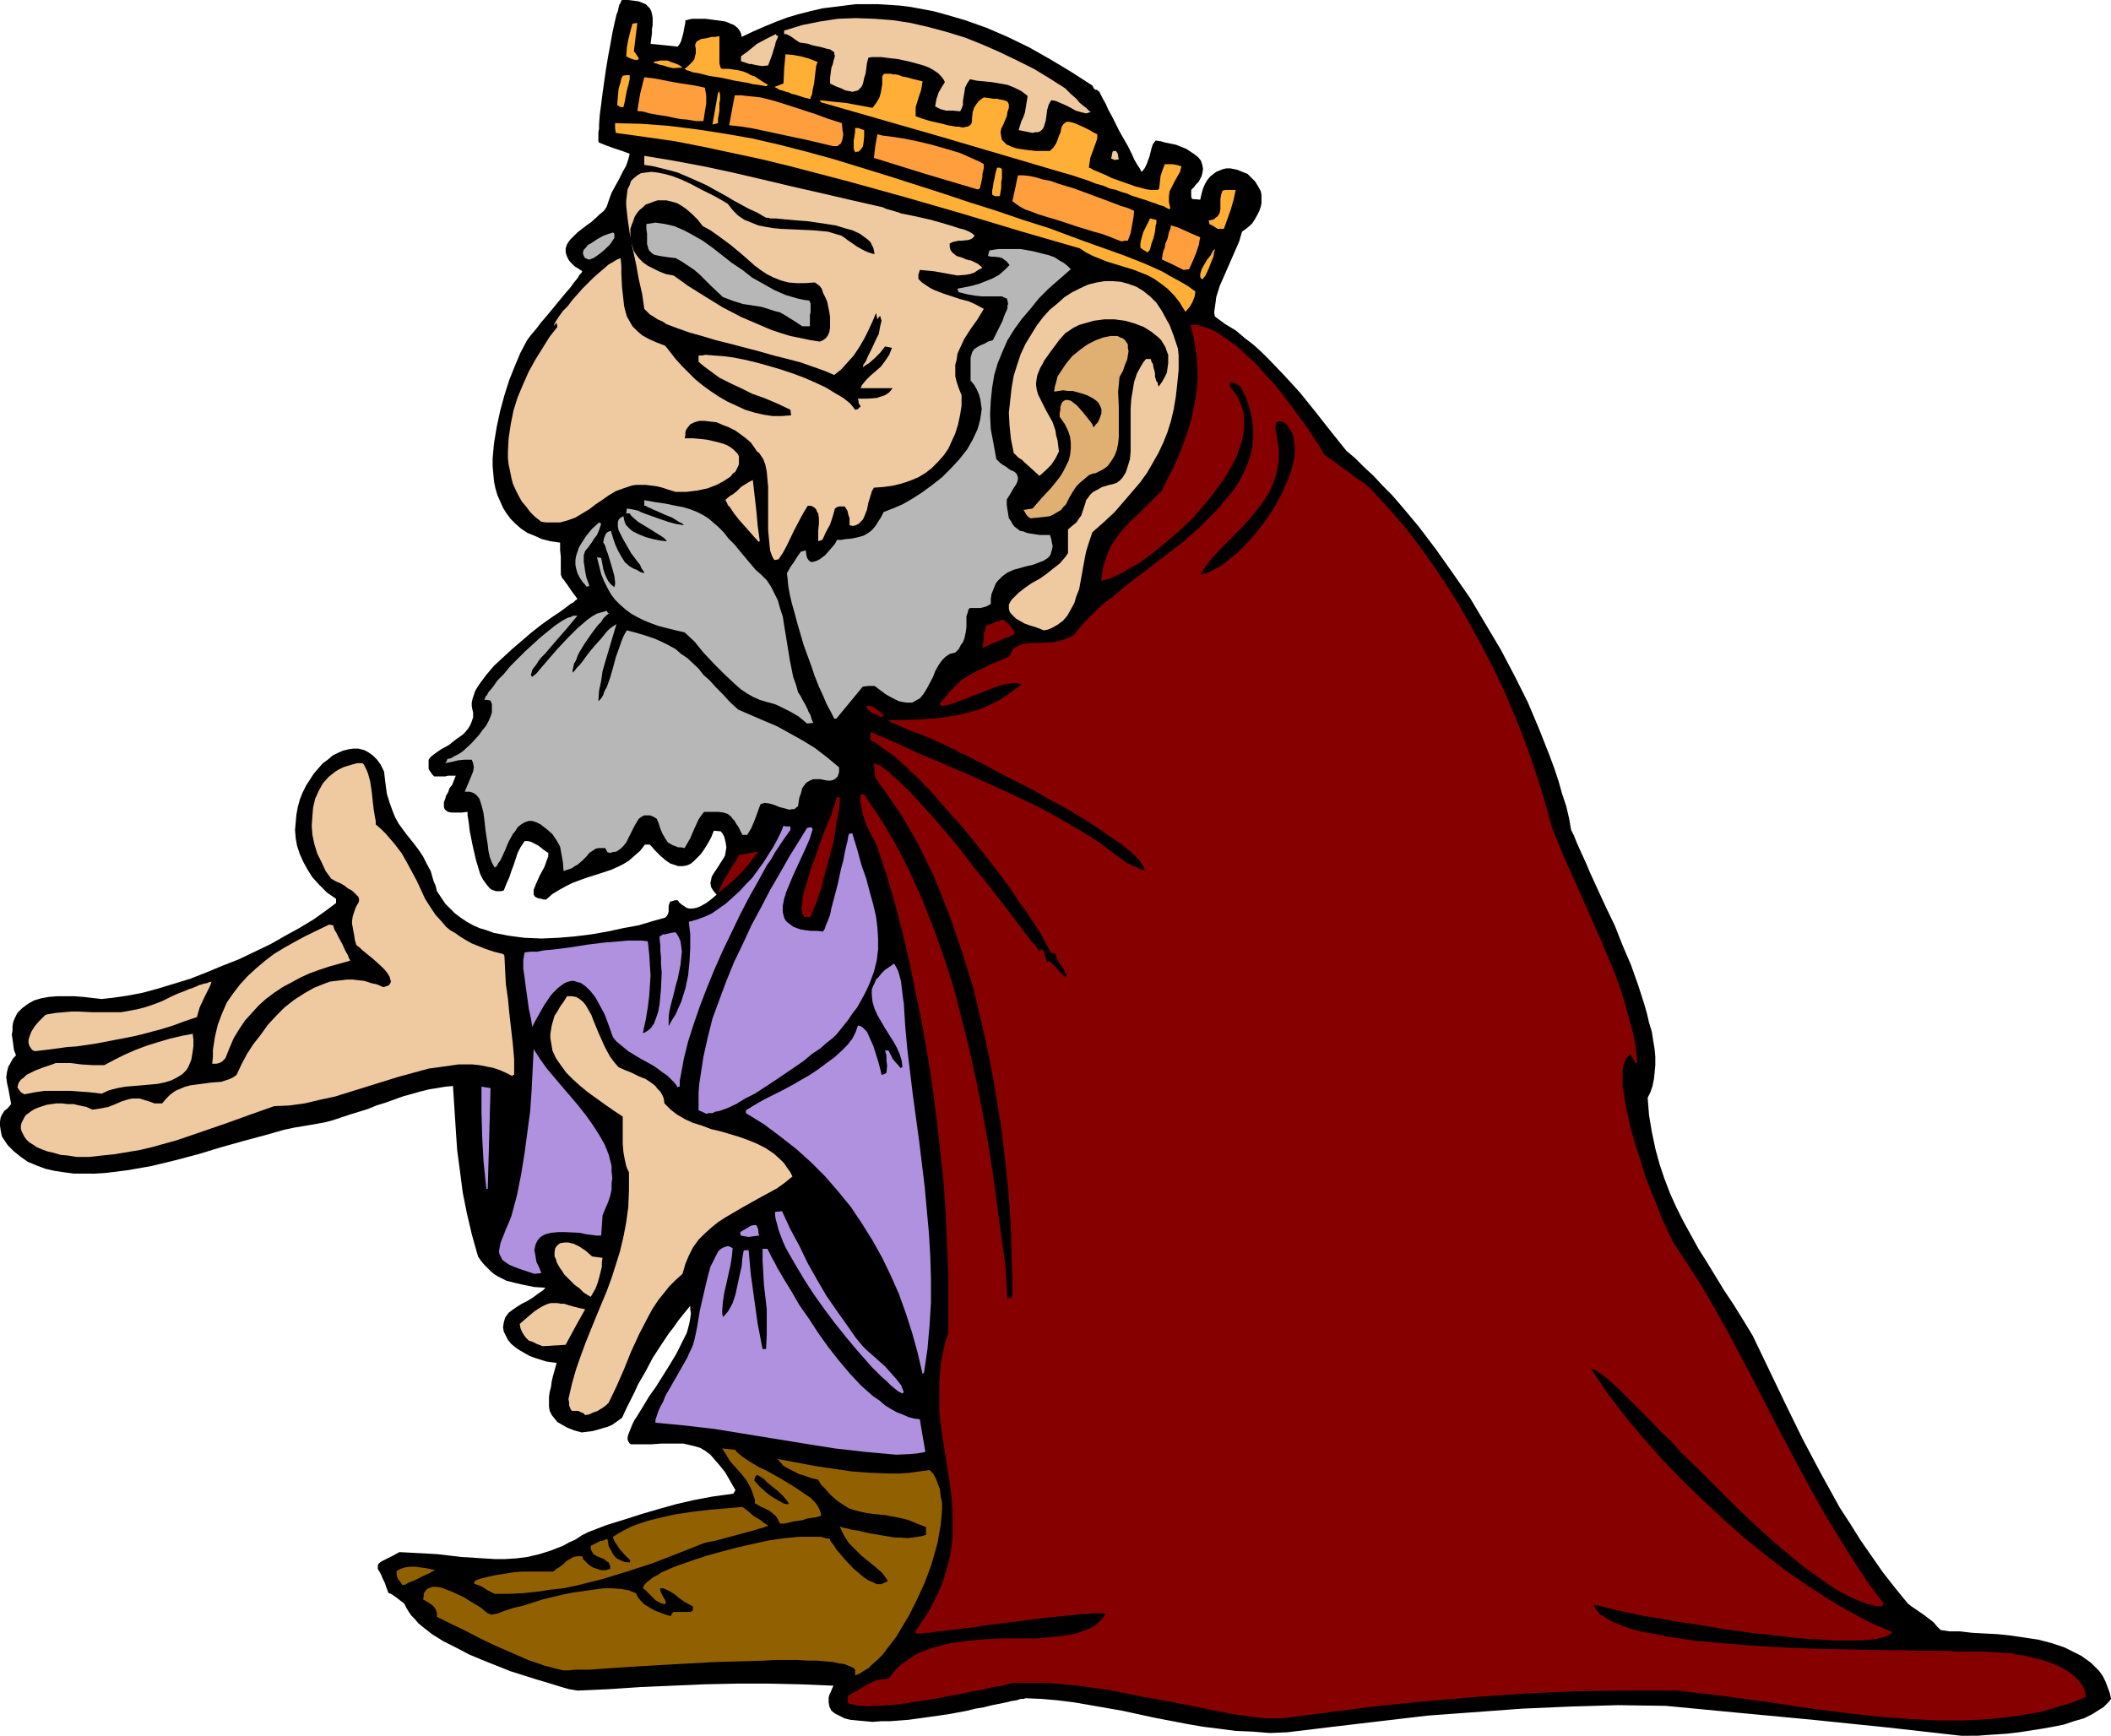 <?xml version="1.0" encoding="UTF-8" standalone="no"?>
<svg
   version="1.0"
   width="129.724mm"
   height="106.671mm"
   id="svg59"
   sodipodi:docname="King - Old 3.wmf"
   xmlns:inkscape="http://www.inkscape.org/namespaces/inkscape"
   xmlns:sodipodi="http://sodipodi.sourceforge.net/DTD/sodipodi-0.dtd"
   xmlns="http://www.w3.org/2000/svg"
   xmlns:svg="http://www.w3.org/2000/svg">
  <sodipodi:namedview
     id="namedview59"
     pagecolor="#ffffff"
     bordercolor="#000000"
     borderopacity="0.25"
     inkscape:showpageshadow="2"
     inkscape:pageopacity="0.0"
     inkscape:pagecheckerboard="0"
     inkscape:deskcolor="#d1d1d1"
     inkscape:document-units="mm" />
  <defs
     id="defs1">
    <pattern
       id="WMFhbasepattern"
       patternUnits="userSpaceOnUse"
       width="6"
       height="6"
       x="0"
       y="0" />
  </defs>
  <path
     style="fill:#000000;fill-opacity:1;fill-rule:evenodd;stroke:none"
     d="m 455.55,403.165 -17.291,-1.939 -17.291,-1.777 -17.13,-1.616 -16.968,-1.616 -11.15,-0.162 -10.989,0.323 -11.15,0.485 -10.989,0.808 -10.989,0.808 -10.989,1.293 -10.989,1.293 -10.666,1.293 -4.04,0.162 -4.04,-0.323 -3.878,-0.162 -3.717,-0.485 -3.878,-0.485 -3.717,-0.646 -7.595,-1.454 -7.434,-1.616 -7.434,-1.293 -3.717,-0.646 -3.878,-0.485 -3.717,-0.323 -3.717,-0.162 -0.485,0.162 h -0.646 l -0.97,0.323 -1.131,0.162 -1.293,0.323 -1.616,0.323 -1.616,0.323 -1.939,0.485 -1.939,0.323 -1.939,0.485 -4.363,0.808 -4.525,0.646 -4.686,0.646 -4.202,0.323 h -2.101 l -2.101,0.162 -1.778,-0.162 -1.778,-0.162 -1.616,-0.162 -1.293,-0.323 -1.293,-0.646 -0.97,-0.485 -0.808,-0.646 -0.485,-0.97 -0.162,-0.97 v -1.131 l 0.162,-0.646 0.323,-0.646 0.323,-0.808 0.323,-0.646 -7.595,-0.323 -7.434,-0.162 h -7.434 l -7.595,0.162 -14.867,0.646 -7.272,0.485 -7.272,0.323 -0.97,-0.162 -0.97,-0.162 -1.131,-0.323 -1.131,-0.323 -2.586,-0.808 -2.747,-0.808 -3.07,-0.97 -3.07,-0.97 -3.232,-1.293 -3.232,-1.293 -3.07,-1.293 -3.07,-1.616 -2.909,-1.454 -2.586,-1.616 -2.262,-1.777 -0.97,-0.808 -0.808,-0.97 -0.808,-0.808 -0.646,-0.97 -0.485,-0.808 -0.485,-0.97 -2.101,-1.616 -0.97,-0.646 -0.485,-0.162 -0.162,-0.162 -0.485,-1.293 -0.323,-0.97 -0.485,-0.97 -0.323,-0.808 -0.323,-0.646 -0.323,-0.485 -0.162,-0.323 v -0.323 -0.485 l 0.162,-0.323 0.323,-0.323 0.485,-0.323 0.646,-0.323 0.97,-0.485 0.97,-0.485 1.454,-0.808 3.07,0.162 3.07,0.162 2.747,0.162 2.747,0.323 2.747,0.323 2.586,0.162 2.586,0.162 2.586,0.162 h 2.424 l 2.586,-0.162 2.586,-0.323 2.747,-0.646 2.586,-0.808 2.909,-1.131 1.454,-0.808 1.454,-0.646 1.454,-0.97 1.616,-0.808 4.202,-1.616 4.202,-1.293 4.04,-1.293 3.878,-1.131 4.04,-1.131 4.202,-0.97 4.363,-0.808 4.686,-0.646 0.485,-0.808 -0.646,-1.131 -0.646,-1.131 -1.131,-1.939 -1.293,-1.616 -1.131,-1.293 -0.97,-1.131 -1.293,-0.97 -1.131,-0.646 -1.131,-0.323 -1.293,-0.323 -1.454,-0.323 h -1.616 -1.616 -1.939 l -2.101,0.162 h -2.262 -2.586 l -0.323,-0.162 -0.323,-0.485 -0.162,-0.485 v -0.485 l 0.162,-0.646 0.323,-0.808 0.323,-0.808 0.323,-0.808 0.485,-0.97 0.646,-0.97 1.293,-2.101 1.454,-2.424 0.808,-1.131 0.808,-1.131 3.232,-5.171 1.454,-2.424 1.293,-2.585 1.131,-2.262 0.323,-1.131 0.323,-1.293 0.162,-0.97 0.162,-1.131 -0.162,-0.97 v -0.808 l -1.454,1.777 -1.293,1.616 -1.131,1.616 -1.131,1.454 -1.939,2.909 -1.778,2.747 -1.616,3.07 -1.778,3.07 -0.808,1.777 -0.97,1.939 -0.97,1.939 -0.97,2.101 -1.131,0.808 -1.131,0.808 -1.131,0.485 -1.131,0.323 -2.262,0.646 -2.586,0.323 -1.778,-0.485 -1.616,-0.646 -1.131,-0.646 -1.131,-0.646 -0.646,-0.808 -0.646,-0.808 -0.485,-0.97 -0.162,-0.97 v -1.131 -1.131 l 0.162,-1.131 0.323,-1.293 0.162,-1.293 0.323,-1.293 0.808,-2.909 -1.293,-0.162 -1.131,-0.162 -2.586,-0.808 -1.293,-0.485 -1.131,-0.646 -1.131,-0.646 -0.97,-0.646 -0.97,-0.808 -0.808,-0.97 -0.485,-0.97 -0.485,-0.97 -0.162,-0.97 0.162,-1.131 0.323,-1.131 0.808,-1.131 0.646,-0.485 1.131,-0.808 1.293,-0.808 1.293,-0.646 1.293,-0.808 1.293,-0.97 0.97,-0.646 0.646,-0.646 -2.586,-0.162 -2.424,-0.485 -2.101,-0.485 -1.939,-0.485 -1.939,-0.97 -0.808,-0.485 -0.808,-0.646 -0.808,-0.808 -0.808,-0.808 -0.808,-0.97 -0.646,-0.97 -1.454,-5.171 -1.131,-4.848 -0.97,-4.848 -0.646,-5.009 -0.646,-4.848 -0.323,-4.848 -0.323,-5.009 -0.323,-5.009 -1.778,0.162 -1.939,0.323 -1.939,0.323 -1.939,0.485 -4.04,1.131 -4.04,1.454 -2.101,0.646 -1.939,0.808 -4.202,1.293 -3.878,1.293 -1.778,0.485 -1.778,0.323 -1.778,0.323 -1.939,0.323 -1.939,0.323 -2.262,0.485 -2.262,0.646 -2.262,0.646 -4.848,1.293 -5.171,1.454 -5.333,1.616 -5.494,1.454 -5.333,1.293 -5.494,0.97 -2.586,0.323 -2.586,0.323 -2.586,0.162 H 19.392 17.13 l -2.424,-0.323 -2.101,-0.323 -2.101,-0.485 L 8.403,270.662 6.464,269.854 4.848,268.723 3.232,267.43 1.778,265.976 0.485,264.037 0.323,263.39 0.162,262.583 0,261.451 v -0.97 l 0.162,-0.97 0.323,-0.646 0.485,-0.808 0.808,-0.646 0.808,-0.97 -0.323,-1.777 -0.323,-1.777 -0.162,-0.646 -0.162,-0.808 -0.162,-1.293 0.162,-1.131 0.323,-1.293 0.323,-0.485 0.323,-0.646 0.485,-0.808 0.646,-0.646 -0.485,-1.293 -0.162,-1.293 -0.162,-1.131 -0.162,-1.131 0.162,-0.97 v -0.97 l 0.162,-0.97 0.323,-0.808 0.323,-0.646 0.323,-0.646 1.131,-1.131 1.293,-0.97 1.454,-0.808 1.616,-0.485 1.778,-0.323 1.939,-0.162 h 1.939 2.101 l 2.101,0.162 4.202,0.485 2.909,-0.323 3.232,-0.485 3.394,-0.646 3.555,-0.97 3.717,-1.131 3.717,-1.131 3.717,-1.454 3.878,-1.616 3.717,-1.454 3.717,-1.777 3.717,-1.777 3.394,-1.939 3.232,-1.777 3.232,-1.939 2.747,-1.939 2.586,-1.939 v -0.97 l -2.101,-1.454 -1.778,-1.777 -1.616,-1.777 -1.131,-1.777 -0.97,-1.777 -0.808,-1.777 -0.646,-1.939 -0.323,-1.777 -0.162,-1.939 0.162,-1.777 0.162,-1.777 0.323,-1.777 0.485,-1.777 0.646,-1.616 0.808,-1.616 1.778,-2.747 0.97,-1.131 1.131,-1.293 1.131,-0.808 1.131,-0.97 1.293,-0.646 1.131,-0.485 1.293,-0.323 1.131,-0.162 h 1.131 l 1.293,0.323 0.97,0.485 1.131,0.808 0.97,0.97 0.808,1.131 0.808,1.616 0.162,1.454 0.162,1.293 0.323,2.424 0.646,2.101 0.646,1.777 0.646,1.616 0.808,1.454 1.778,2.424 1.939,2.424 0.97,1.293 0.97,1.454 0.808,1.616 0.97,1.777 0.646,2.262 0.485,1.131 0.323,1.293 0.97,1.454 0.97,1.454 1.131,1.131 1.131,1.131 1.293,0.97 1.454,0.97 1.454,0.808 1.454,0.646 1.616,0.485 1.778,0.646 1.778,0.323 1.616,0.323 3.717,0.485 3.878,0.162 3.878,-0.162 3.878,-0.323 3.878,-0.485 3.717,-0.646 3.717,-0.808 3.555,-0.646 3.232,-0.97 2.909,-0.808 0.323,-0.323 0.323,-0.485 0.162,-0.646 v -1.293 l 0.162,-0.485 0.162,-0.485 0.646,-0.162 0.485,-0.162 h 0.646 l 0.485,0.646 0.646,0.485 0.485,0.323 0.485,0.323 0.646,0.162 h 0.485 l 1.131,-0.162 1.131,-0.485 1.131,-0.646 1.293,-0.97 1.131,-0.97 -0.808,-0.97 -0.485,-0.808 -0.162,-0.97 0.162,-0.646 0.162,-0.808 0.485,-0.808 0.97,-1.454 1.131,-1.777 0.485,-0.808 0.162,-0.97 0.162,-0.97 -0.162,-1.131 -0.323,-1.293 -0.323,-0.646 -0.485,-0.646 -1.616,-0.162 -0.646,1.616 -0.808,1.454 -0.808,1.293 -0.808,1.131 -0.808,0.808 -0.808,0.808 -0.808,0.646 -0.808,0.323 -0.97,0.162 h -0.97 l -0.97,-0.323 -0.97,-0.323 -1.131,-0.808 -1.131,-0.97 -1.131,-1.131 -1.293,-1.454 h -1.131 l -1.131,1.454 -1.293,1.131 -1.293,1.131 -1.293,0.808 -1.293,0.646 -1.454,0.646 -2.909,0.97 -3.07,0.97 -3.07,1.131 -1.616,0.808 -1.454,0.808 -1.616,0.97 -1.454,1.293 h -0.646 l -0.485,-0.162 -0.808,-0.162 -0.646,-0.323 -0.323,-0.485 v -0.485 -0.646 l 0.323,-0.808 0.323,-0.808 0.808,-1.777 0.97,-1.777 0.323,-0.808 0.323,-0.97 0.323,-0.808 v -0.808 l -0.97,-0.646 -0.808,-0.646 -0.646,-0.485 -0.646,-0.323 -0.97,-0.485 -0.646,-0.162 h -0.808 l -0.97,1.454 -0.646,1.293 -0.97,2.909 -0.485,1.293 -0.485,1.454 -0.646,1.454 -0.646,1.616 -0.646,0.162 h -0.485 -0.646 l -0.485,-0.162 -0.485,-0.162 -0.485,-0.323 -0.808,-0.97 -0.808,-1.131 -0.646,-1.293 -0.485,-1.616 -0.485,-1.616 -0.808,-3.555 -0.323,-1.616 -0.323,-1.616 -0.162,-1.454 -0.162,-1.131 -0.162,-0.97 v -0.808 l -1.454,0.162 h -1.293 -0.97 l -0.808,-0.162 -0.485,-0.323 -0.323,-0.323 -0.162,-0.485 v -0.646 -0.485 l 0.323,-0.808 0.162,-0.646 0.485,-0.808 0.323,-0.97 0.646,-0.808 0.808,-2.101 h -0.808 -0.97 l -0.646,0.162 h -0.646 -0.808 -1.131 l -0.485,-0.485 -0.323,-0.485 -0.323,-0.485 -0.162,-0.323 v -0.97 -1.131 l 0.485,-0.646 0.808,-0.646 1.616,-1.131 1.778,-0.97 1.616,-1.293 1.616,-1.131 0.646,-0.646 0.646,-0.808 0.485,-0.808 0.323,-0.808 0.323,-0.97 v -1.131 l -0.162,-0.646 -0.162,-0.808 v -0.808 l 0.162,-0.808 0.323,-0.97 0.323,-0.97 0.485,-0.808 0.646,-0.97 1.454,-1.939 1.778,-2.101 2.101,-1.939 2.101,-1.939 4.525,-3.878 2.262,-1.777 2.262,-1.616 1.939,-1.293 1.778,-1.293 0.808,-0.646 0.646,-0.323 0.485,-0.485 0.485,-0.323 -0.97,-1.293 -0.808,-1.131 -0.646,-0.97 -0.485,-0.646 -0.323,-0.485 -0.323,-0.323 -0.323,-0.808 v -0.808 -0.646 -0.646 -0.808 -1.293 l -0.162,-1.454 v -0.808 -0.97 l -2.262,-0.323 -1.939,-0.485 -1.778,-0.808 -1.616,-0.646 -1.454,-0.97 -1.293,-1.131 -1.131,-1.131 -0.97,-1.293 -0.808,-1.293 -0.646,-1.454 -0.646,-1.454 -0.485,-1.616 -0.323,-1.616 -0.162,-1.777 -0.162,-1.777 v -1.777 l 0.323,-3.555 0.646,-3.878 0.808,-3.717 0.97,-3.555 1.131,-3.555 1.293,-3.232 1.293,-3.07 1.454,-2.747 0.323,-0.485 0.485,-0.646 0.808,-0.97 0.808,-0.97 0.97,-1.293 1.131,-1.293 2.262,-2.747 2.262,-2.747 1.131,-1.293 0.808,-1.131 0.808,-0.97 0.485,-0.808 0.485,-0.485 v -0.162 l 0.162,-0.162 -0.97,-0.646 -0.808,-0.485 -0.646,-0.646 -0.485,-0.485 -0.323,-0.485 -0.323,-0.646 -0.162,-0.485 -0.162,-0.485 v -0.97 l 0.323,-0.97 0.646,-0.97 0.808,-0.808 0.97,-0.97 2.101,-1.616 1.131,-0.808 1.939,-1.777 0.97,-0.808 0.646,-0.97 0.485,-1.454 0.646,-1.777 1.778,-3.232 0.808,-1.616 0.808,-1.454 0.485,-1.454 0.323,-1.293 -1.778,-0.646 -1.939,-0.646 -1.778,-0.646 -1.616,-0.646 -0.162,-0.323 v -2.101 l 0.162,-0.808 v -0.97 l 0.162,-2.262 0.323,-2.424 0.323,-2.585 0.808,-5.656 0.485,-2.909 0.485,-2.585 0.485,-2.747 0.485,-2.262 0.485,-2.101 0.323,-0.808 0.162,-0.808 0.162,-0.646 0.323,-0.485 0.162,-0.485 L 144.47,0 h 1.454 l 1.293,0.162 1.131,0.162 0.808,0.323 0.808,0.323 0.485,0.485 0.485,0.485 0.323,0.646 0.162,0.646 0.162,0.808 v 0.808 0.97 l -0.162,0.97 v 0.97 l -0.323,2.424 3.232,0.323 3.07,0.323 0.485,-0.646 0.323,-0.646 0.485,-1.777 0.323,-1.777 0.162,-0.646 V 4.686 h 0.323 l 0.485,-0.162 0.808,-0.162 h 0.97 0.97 1.131 l 2.424,0.323 1.131,0.162 1.131,0.162 1.131,0.485 0.808,0.323 0.808,0.646 0.485,0.646 0.323,0.646 0.162,0.808 2.747,-1.293 2.586,-1.131 2.747,-1.131 2.586,-0.97 2.747,-0.808 2.586,-0.646 2.747,-0.646 2.586,-0.323 2.586,-0.323 2.586,-0.323 h 2.586 2.586 l 2.586,0.162 2.424,0.162 2.586,0.323 2.586,0.485 2.586,0.485 2.424,0.646 5.01,1.454 5.01,1.777 4.848,2.101 5.01,2.424 4.848,2.747 4.848,2.909 5.01,3.232 0.162,0.323 0.162,0.323 0.323,0.323 h 0.323 l 0.485,0.323 v 0 l 0.162,0.162 0.162,0.323 0.162,0.323 0.485,0.97 0.646,1.131 0.646,1.454 0.808,1.454 1.778,3.555 1.939,3.393 0.808,1.616 0.646,1.454 0.646,1.131 0.646,0.97 0.162,0.323 0.162,0.323 0.162,0.162 v 0 l 0.646,-0.808 0.485,-0.97 0.646,-1.777 0.485,-1.939 0.323,-0.97 0.646,-0.808 1.131,0.162 1.131,0.323 2.424,0.485 2.424,0.97 0.97,0.646 0.97,0.646 0.808,0.646 0.646,0.808 0.323,0.97 0.162,0.97 -0.162,0.97 -0.162,0.646 -0.323,0.646 -0.323,0.646 -0.646,0.646 -0.485,0.646 -0.646,0.646 v 0.97 0.485 l 0.162,0.646 1.939,0.162 0.323,-1.454 0.323,-1.131 0.485,-1.131 0.485,-0.808 0.646,-0.808 0.808,-0.646 0.646,-0.485 0.808,-0.323 0.808,-0.323 0.808,-0.162 h 0.808 l 1.616,0.323 1.616,0.646 0.808,0.323 1.131,1.131 0.646,0.646 0.485,0.808 0.485,0.808 0.323,0.646 0.162,0.808 v 0.97 0.97 l -0.162,0.808 -0.323,0.97 -0.485,0.97 -0.646,1.131 -0.646,0.97 -1.131,0.97 -1.131,0.808 -0.323,1.131 -0.323,1.131 -1.131,2.585 -1.131,2.585 -1.131,2.585 -1.131,2.585 -0.808,2.585 -0.162,1.293 -0.162,1.131 -0.162,1.131 0.162,0.97 2.424,1.777 2.424,1.454 2.101,1.777 2.101,1.616 1.939,1.777 1.778,1.777 3.555,3.717 3.394,3.717 3.394,4.201 1.778,2.262 1.778,2.262 1.939,2.424 1.939,2.424 2.101,1.777 2.101,2.101 2.101,1.939 2.101,2.262 2.101,2.101 2.101,2.424 4.202,5.009 4.04,5.332 3.878,5.494 4.04,5.817 3.555,5.979 3.555,5.979 3.232,6.14 3.07,6.14 2.586,6.14 2.424,6.14 1.131,3.07 0.97,2.909 0.808,2.909 0.97,2.909 0.646,2.747 0.485,2.747 0.646,1.293 0.646,1.616 0.646,1.454 0.808,1.777 0.808,1.777 0.808,1.939 1.778,3.878 1.939,4.201 2.101,4.363 1.778,4.524 1.939,4.524 1.616,4.524 1.454,4.524 0.646,2.262 0.485,2.101 0.646,2.101 0.323,2.101 0.323,1.939 0.162,1.777 v 1.939 l -0.162,1.777 -0.162,1.454 -0.323,1.616 -0.485,1.454 -0.646,1.293 0.323,4.04 0.646,3.878 0.808,3.878 0.97,3.555 1.131,3.393 1.293,3.393 1.454,3.232 1.616,3.232 1.778,3.232 1.778,3.232 1.939,3.07 4.04,6.625 2.262,3.393 2.101,3.393 2.262,3.717 3.878,8.079 3.878,8.079 3.878,7.918 4.202,7.918 4.363,7.918 2.424,3.717 2.424,3.878 2.586,3.717 2.586,3.717 2.909,3.717 2.909,3.555 0.808,0.646 0.97,0.646 2.101,1.454 2.101,1.616 0.808,0.97 0.808,0.808 2.101,0.323 h 2.424 l 2.747,0.323 2.909,0.162 3.07,0.162 3.07,0.323 3.232,0.485 3.232,0.485 3.07,0.808 2.909,0.97 2.586,1.293 1.293,0.646 1.131,0.808 1.131,0.808 0.97,0.97 0.97,0.97 0.808,1.131 0.646,1.293 0.485,1.293 0.485,1.293 0.323,1.454 -0.485,0.646 -0.646,0.646 -0.646,0.646 -0.808,0.485 -1.778,1.131 -1.939,0.97 -2.262,0.646 -2.424,0.808 -2.424,0.485 -2.747,0.485 -5.171,0.808 -2.747,0.323 -2.424,0.162 -2.424,0.162 -2.101,0.162 h -1.939 z"
     id="path1" />
  <path
     style="fill:#870000;fill-opacity:1;fill-rule:evenodd;stroke:none"
     d="m 293.627,399.125 -7.272,-0.97 -7.272,-1.454 -7.272,-1.454 -7.11,-1.293 -7.272,-1.454 -7.11,-0.97 -3.555,-0.323 -3.555,-0.323 h -3.555 -3.555 -0.646 l -0.808,0.162 -0.808,0.162 -0.97,0.323 -1.131,0.162 -1.131,0.162 -2.586,0.646 -2.747,0.485 -3.07,0.646 -6.302,1.131 -3.232,0.485 -3.07,0.485 -2.909,0.323 -2.747,0.162 h -1.131 l -1.131,0.162 -1.131,-0.162 h -0.97 l -0.97,-0.162 -0.646,-0.162 -0.646,-0.162 -0.485,-0.323 0.162,-1.616 1.293,-0.646 1.131,-0.646 2.101,-1.293 0.97,-0.485 1.131,-0.485 1.293,-0.162 1.454,-0.162 1.131,-1.454 1.131,-1.293 1.454,-1.131 1.454,-0.97 1.454,-0.97 1.616,-0.646 1.778,-0.646 1.778,-0.485 1.778,-0.485 1.778,-0.323 3.717,-0.485 3.878,-0.323 3.878,-0.162 h 3.878 3.717 l 3.555,-0.323 3.232,-0.323 1.454,-0.323 1.454,-0.323 1.293,-0.485 1.293,-0.485 1.131,-0.646 0.97,-0.808 0.97,-0.97 0.646,-0.97 -0.162,-0.162 h -0.485 -1.454 -0.97 l -1.131,0.162 h -1.293 l -1.293,0.162 -1.616,0.162 -1.616,0.162 -3.555,0.323 -3.717,0.485 -3.717,0.485 -7.757,0.97 -1.778,0.323 -1.778,0.162 -3.394,0.485 -1.616,0.162 -1.293,0.162 -1.293,0.162 -1.131,0.162 h -1.131 l -0.808,0.162 h -0.646 -0.485 v -0.162 l -0.162,-0.162 1.616,-2.424 1.616,-2.424 1.131,-2.262 1.131,-2.262 0.97,-2.262 0.646,-2.262 0.646,-2.101 0.485,-2.262 0.323,-2.101 0.162,-2.101 v -2.101 -2.101 l -0.162,-4.04 -0.485,-4.04 -0.646,-4.04 -0.646,-4.04 -0.646,-4.201 -0.485,-4.201 v -4.363 -2.262 l 0.162,-2.262 0.162,-2.262 0.485,-2.262 0.485,-2.424 0.808,-2.424 v -6.787 -6.948 l -0.323,-7.11 -0.323,-7.272 -0.485,-7.272 -0.808,-7.272 -0.808,-7.272 -0.97,-7.433 -1.131,-7.272 -1.293,-7.272 -1.454,-7.11 -1.454,-7.11 -1.616,-6.948 -1.778,-6.787 -1.939,-6.625 -2.101,-6.302 -0.646,-1.454 -0.808,-1.454 -0.808,-1.616 -0.646,-1.616 -0.485,-1.616 -0.323,-1.616 -0.323,-1.616 0.162,-1.293 h 0.808 l 1.939,2.909 1.939,2.909 1.778,2.909 1.778,3.07 1.616,3.07 1.616,3.232 2.909,6.464 2.586,6.625 2.424,6.787 2.262,7.11 1.778,6.948 1.778,7.11 1.616,7.272 1.454,7.272 1.293,7.272 1.131,7.11 0.97,7.272 0.97,7.11 0.97,7.11 0.485,7.918 0.323,-0.808 0.485,0.485 0.323,-0.97 v -3.555 l -0.162,-3.717 -0.162,-7.595 -0.485,-7.756 -0.808,-8.079 -0.97,-8.079 -1.293,-8.079 -1.454,-8.079 -1.778,-8.079 -1.939,-8.079 -2.424,-7.918 -1.293,-3.717 -1.293,-3.878 -1.454,-3.717 -1.454,-3.717 -1.454,-3.555 -1.778,-3.555 -1.616,-3.393 -3.717,-6.464 -2.101,-3.07 -2.101,-3.07 -2.101,-2.909 -0.323,-3.393 0.808,0.323 0.808,0.323 0.808,0.646 1.131,0.808 0.97,0.97 1.293,1.131 1.131,1.131 1.454,1.293 1.293,1.454 1.454,1.616 2.909,3.232 3.07,3.555 3.07,3.717 2.909,3.878 3.07,3.717 2.747,3.555 1.293,1.616 2.424,3.232 1.131,1.454 0.97,1.293 0.97,1.293 0.485,0.485 0.323,0.646 0.808,0.808 0.646,0.808 0.162,0.485 0.323,0.162 0.485,-0.485 0.323,0.323 0.323,0.485 v 0.323 l 0.162,0.485 0.162,0.646 0.323,0.808 0.485,-0.323 1.778,1.777 1.939,2.101 0.323,-0.485 -0.808,-1.616 -0.808,-1.131 -0.646,-1.131 -0.323,-1.131 -0.485,-0.162 h -0.485 l -0.646,-1.131 -0.646,-1.131 -0.646,-1.293 -0.808,-1.454 -0.97,-1.454 -1.131,-1.616 -0.97,-1.616 -1.293,-1.616 -2.424,-3.717 -2.747,-3.717 -2.909,-3.717 -3.07,-3.878 -3.07,-3.717 -3.232,-3.555 -3.07,-3.555 -3.07,-3.232 -1.616,-1.454 -1.454,-1.454 -2.909,-2.585 -1.454,-0.97 -1.293,-0.97 -1.293,-0.97 -1.293,-0.646 v -1.939 l 3.394,1.454 3.717,1.616 3.717,1.777 3.878,1.616 7.918,3.393 7.918,3.555 7.918,3.717 3.878,2.101 3.717,2.101 3.555,2.101 3.555,2.262 3.232,2.424 3.232,2.424 0.646,0.162 0.485,0.323 0.97,0.323 0.808,0.485 1.131,0.323 -0.162,-0.646 -0.485,-0.808 -0.485,-0.808 -0.808,-0.808 -0.97,-0.97 -1.131,-0.97 -1.454,-1.131 -1.454,-0.97 -1.616,-1.131 -1.616,-1.131 -3.717,-2.424 -4.04,-2.424 -4.202,-2.262 -4.202,-2.424 -4.202,-2.101 -4.04,-2.101 -1.778,-0.97 -1.778,-0.97 -0.808,-0.323 -0.808,-0.485 -1.616,-0.808 -1.454,-0.646 -1.131,-0.646 -1.131,-0.485 -0.808,-0.485 -0.808,-0.323 -0.323,-0.162 -2.101,-0.97 -1.939,-0.808 -1.616,-0.646 -1.454,-0.485 -1.131,-0.485 -0.97,-0.485 -0.808,-0.323 -0.646,-0.323 -0.485,-0.162 -0.485,-0.162 -0.323,-0.162 -0.162,-0.162 -0.162,-0.162 -0.162,-0.162 h 4.04 l 3.878,-0.162 4.04,-0.323 4.04,-0.646 1.939,-0.485 1.939,-0.485 1.939,-0.646 1.778,-0.808 1.939,-0.97 1.778,-1.131 1.778,-1.293 1.778,-1.293 -0.97,-0.323 h -1.131 l -1.131,0.162 -1.131,0.162 -2.262,0.808 -2.424,0.97 -1.293,0.485 -1.293,0.485 -2.424,0.97 -2.262,0.808 -1.131,0.323 -0.97,0.162 -0.646,-0.485 0.97,-1.131 0.97,-1.131 0.808,-0.97 0.808,-0.808 1.454,-1.454 1.778,-1.131 1.778,-0.97 0.97,-0.485 1.131,-0.485 1.131,-0.646 1.293,-0.485 1.616,-0.646 1.616,-0.808 0.323,-0.808 0.485,-0.808 0.646,-0.485 0.646,-0.323 0.808,-0.323 0.97,-0.162 1.939,-0.162 h 2.101 l 2.424,-0.162 1.131,-0.323 1.293,-0.323 1.131,-0.485 1.131,-0.646 1.131,-1.454 1.293,-1.454 1.454,-1.454 1.616,-1.616 1.616,-1.454 1.939,-1.454 3.717,-3.07 4.04,-3.07 4.202,-3.232 4.04,-3.07 3.878,-3.393 1.778,-1.777 1.778,-1.777 1.616,-1.777 1.454,-1.777 1.454,-1.777 1.293,-1.939 0.97,-1.939 0.97,-2.101 0.646,-1.939 0.485,-2.101 0.162,-2.262 v -2.101 l -0.323,-2.262 -0.485,-2.262 -0.808,-2.424 -1.293,-2.585 -0.323,-0.323 -0.485,-0.162 -0.485,-0.323 -0.485,-0.162 -0.646,-0.162 v 1.131 l 1.131,1.454 0.808,1.293 0.646,1.616 0.485,1.454 0.162,1.777 v 1.616 l -0.162,1.616 -0.323,1.777 -0.646,1.777 -0.646,1.939 -0.97,1.777 -0.97,1.777 -1.131,1.777 -2.586,3.555 -1.454,1.777 -2.909,3.393 -3.394,3.232 -3.232,2.747 -3.394,2.747 -1.616,1.131 -1.616,1.131 -1.616,0.808 -1.454,0.97 -1.454,0.646 -1.293,0.646 -1.131,0.323 -1.131,0.323 0.162,-1.777 0.323,-1.777 0.485,-1.454 0.485,-1.454 0.646,-1.454 0.808,-1.293 0.808,-1.131 0.97,-1.293 2.101,-2.262 2.262,-2.101 2.424,-2.424 2.586,-2.585 1.131,-2.424 1.293,-2.424 1.131,-2.424 0.97,-2.424 0.808,-2.262 0.808,-2.262 0.646,-2.262 0.485,-2.262 0.485,-2.424 0.323,-2.262 0.162,-2.424 v -2.424 l -0.162,-2.424 -0.323,-2.585 -0.485,-2.585 -0.646,-2.585 h 1.131 l 0.97,0.162 0.97,0.323 1.131,0.323 1.131,0.485 1.131,0.646 2.101,1.454 2.262,1.616 2.262,2.101 2.262,2.101 2.101,2.424 2.262,2.424 1.939,2.424 1.939,2.585 1.778,2.424 1.778,2.424 1.454,2.262 1.293,1.939 1.131,1.939 0.808,0.646 1.131,0.808 1.131,0.808 1.293,0.97 1.454,0.97 1.616,1.293 0.97,0.646 0.97,0.646 0.97,0.808 0.485,0.485 0.485,0.485 3.555,3.878 3.555,4.04 3.394,4.363 3.232,4.524 3.07,4.524 3.07,4.848 2.747,4.848 2.747,5.009 2.586,5.009 2.424,5.009 2.262,5.332 2.101,5.171 1.939,5.332 1.778,5.332 1.616,5.332 1.454,5.332 1.293,3.232 1.293,3.232 2.909,6.464 3.07,6.948 3.07,6.948 2.909,6.948 1.293,3.555 1.131,3.555 0.97,3.555 0.97,3.555 0.646,3.393 0.323,3.393 -0.162,0.162 -0.162,0.162 -0.646,-1.131 -0.646,-1.131 -0.485,0.485 -0.485,0.646 -0.323,0.808 -0.323,0.97 -0.162,0.97 v 1.131 1.293 1.293 l 0.323,1.616 0.162,1.454 0.646,3.232 0.808,3.555 0.97,3.393 1.131,3.555 1.131,3.717 1.293,3.393 1.293,3.07 1.131,3.07 1.131,2.424 0.485,1.131 0.485,0.97 0.485,0.97 0.323,0.646 3.394,5.171 3.232,5.009 3.07,5.332 2.909,5.171 5.656,10.665 5.494,10.665 5.656,10.665 2.909,5.332 2.909,5.171 3.232,5.332 3.232,5.171 3.394,5.171 3.717,5.009 -0.162,0.323 -0.162,0.323 h -0.97 l -0.808,-0.162 -1.939,-0.485 -2.101,-0.808 -2.101,-0.97 -2.424,-1.293 -2.262,-1.454 -2.424,-1.777 -2.586,-1.777 -2.586,-2.101 -2.747,-2.262 -2.586,-2.262 -2.747,-2.424 -5.333,-5.009 -5.333,-5.332 -5.171,-5.171 -2.586,-2.424 -2.262,-2.585 -2.424,-2.262 -2.262,-2.424 -2.101,-2.101 -1.939,-1.939 -1.778,-1.777 -1.778,-1.777 -1.454,-1.293 -1.454,-1.293 -1.131,-0.808 -0.97,-0.646 -0.323,-0.323 h -0.323 l -0.323,-0.162 h -0.323 l 1.293,1.939 1.293,1.939 1.454,2.101 1.616,2.101 1.616,2.101 1.778,2.262 3.717,4.363 4.04,4.524 4.363,4.524 4.525,4.363 4.686,4.363 4.848,4.363 5.01,4.04 5.01,3.878 5.171,3.555 5.01,3.232 2.424,1.454 2.586,1.454 2.424,1.293 2.424,1.293 2.424,0.97 2.262,0.97 -0.485,0.485 -0.97,0.485 -0.97,0.323 -1.454,0.323 -1.616,0.162 -1.778,0.162 h -1.939 -2.262 -2.262 l -2.424,-0.162 -2.747,-0.162 -2.586,-0.162 -5.656,-0.646 -5.818,-0.646 -5.818,-0.808 -5.818,-0.97 -5.494,-0.808 -2.586,-0.485 -2.586,-0.485 -2.424,-0.323 -2.262,-0.485 -2.101,-0.485 -1.778,-0.323 -1.778,-0.485 -1.454,-0.323 -1.293,-0.323 -0.97,-0.162 0.162,0.485 0.323,0.646 0.485,0.485 0.485,0.646 0.646,0.323 0.808,0.485 1.616,0.97 2.101,0.808 2.262,0.808 2.586,0.646 2.909,0.485 3.07,0.646 3.232,0.485 3.555,0.485 3.555,0.323 3.878,0.323 3.878,0.323 7.918,0.485 8.08,0.323 8.242,0.162 7.918,0.162 h 3.717 l 3.717,0.162 h 3.394 3.394 l 3.07,0.162 h 2.909 2.586 l 2.424,0.162 2.101,0.162 h 1.778 l 0.97,0.323 1.131,0.162 1.131,0.162 1.293,0.323 2.747,0.646 2.747,0.97 1.454,0.646 1.131,0.646 1.293,0.808 0.97,0.808 0.97,0.97 0.808,1.131 0.485,1.131 0.323,1.454 -2.586,1.131 -2.586,0.808 -2.747,0.808 -2.747,0.808 -2.909,0.485 -2.909,0.485 -2.909,0.323 -2.909,0.323 -3.07,0.162 -3.07,0.162 h -6.141 l -6.302,-0.323 -6.302,-0.485 -6.302,-0.646 -6.464,-0.808 -6.141,-0.808 -6.141,-0.97 -5.979,-0.808 -5.818,-0.808 -5.494,-0.646 -5.333,-0.646 h -11.635 l -11.635,0.162 -11.474,0.485 -11.635,0.808 -11.474,0.97 -11.474,1.131 -11.312,1.454 -11.312,1.454 z"
     id="path2" />
  <path
     style="fill:#916000;fill-opacity:1;fill-rule:evenodd;stroke:none"
     d="m 198.606,389.107 v -1.293 l -0.485,-0.485 -0.808,-0.323 -1.131,-0.485 -1.293,-0.162 -1.454,-0.323 -1.778,-0.162 -1.939,-0.162 h -2.101 l -2.424,-0.162 h -5.01 l -2.747,0.162 -5.494,0.162 -5.818,0.162 -5.818,0.323 -5.818,0.323 -5.656,0.323 -2.586,0.162 -2.424,0.162 -2.424,0.162 -2.262,0.162 -2.101,0.162 h -1.778 -1.778 l -1.293,0.162 h -1.293 l -0.808,-0.162 -3.717,-0.97 -3.717,-1.293 -3.717,-1.616 -3.717,-1.616 -3.717,-1.777 -3.394,-1.777 -3.394,-1.616 -3.232,-1.616 v -0.97 l -0.323,-0.808 -0.323,-0.485 -0.485,-0.485 -0.97,-0.646 -1.131,-0.646 0.162,-0.646 v -0.646 l 0.162,-0.323 0.323,-0.485 0.323,-0.323 0.323,-0.162 0.808,-0.323 h 0.97 l 1.131,0.162 1.293,0.485 1.293,0.485 2.747,1.293 2.586,1.616 1.131,0.646 0.97,0.808 0.808,0.646 0.485,0.162 0.323,0.162 1.616,-0.323 1.616,-0.646 2.101,-0.646 2.101,-0.485 4.525,-1.454 4.686,-1.131 2.424,-0.485 2.424,-0.323 2.262,-0.323 2.262,-0.323 h 2.101 l 2.101,0.162 1.778,0.323 1.616,0.646 0.485,0.97 0.646,0.808 0.808,0.808 1.293,0.808 1.131,0.646 1.293,0.485 1.293,0.485 1.131,0.323 0.323,-0.646 0.323,-0.323 h 0.97 0.485 1.939 0.485 l 0.646,-0.323 v -0.97 l -0.97,-0.485 -1.131,-0.646 -1.131,-0.808 -0.97,-0.808 -0.97,-0.646 -0.97,-0.485 -0.808,-0.323 h -0.646 v 0.485 l 0.162,0.485 0.485,0.97 0.485,0.808 0.162,0.485 -0.162,0.485 -0.646,-0.162 -0.808,-0.323 -0.808,-0.485 -0.646,-0.646 -1.293,-1.293 -0.485,-0.485 -0.485,-0.323 0.162,-0.485 0.323,-0.485 0.485,-0.485 0.646,-0.485 0.808,-0.646 0.97,-0.485 0.97,-0.646 1.131,-0.485 1.454,-0.646 1.293,-0.485 3.232,-1.131 3.394,-1.131 3.555,-0.97 3.717,-0.97 3.555,-0.808 3.717,-0.808 3.394,-0.485 1.778,-0.162 1.454,-0.162 h 1.616 2.586 1.131 l 1.131,0.323 0.97,0.162 v 0.323 l 0.323,0.485 0.646,0.808 0.485,0.808 0.97,1.131 0.808,0.97 2.101,2.262 1.131,0.97 1.131,0.97 1.131,0.808 1.131,0.485 0.97,0.485 h 0.97 l 0.485,-0.162 0.323,-0.162 0.485,-0.162 0.323,-0.323 -1.293,-1.777 -1.454,-1.293 -3.394,-2.747 -1.454,-1.454 -1.454,-1.454 -1.131,-1.777 -0.485,-0.97 -0.485,-1.131 0.808,0.323 0.97,0.162 1.131,0.323 1.293,0.162 2.747,0.646 2.909,0.485 2.909,0.485 h 1.454 l 1.454,0.162 1.293,-0.162 1.131,-0.162 0.97,-0.162 0.97,-0.323 v -1.777 l -2.101,-0.808 -1.939,-0.808 -1.939,-0.485 -1.616,-0.323 -0.97,-0.162 -0.646,-0.162 -1.616,-0.162 -2.909,-0.323 -1.454,-0.323 -1.293,-0.323 -1.454,-0.485 -1.293,-0.808 -1.454,-0.97 -1.454,-1.293 -1.454,-1.616 -0.808,-0.808 -0.646,-1.131 -1.454,-0.323 -1.293,-0.485 -1.616,-0.485 -1.293,-0.646 -1.293,-0.646 -1.131,-0.646 -0.808,-0.97 -0.646,-0.646 4.363,0.808 4.202,0.808 4.363,0.646 4.363,0.646 4.363,0.323 4.525,0.162 h 2.262 l 2.262,-0.162 2.262,-0.323 2.424,-0.323 0.808,0.808 0.646,1.131 0.485,1.293 0.485,1.293 0.162,1.616 0.323,1.454 v 1.616 l -0.162,1.777 -0.162,1.777 -0.323,1.777 -0.323,1.939 -0.485,1.939 -1.131,3.878 -1.454,3.878 -1.778,3.878 -1.778,3.555 -2.101,3.555 -0.97,1.616 -1.131,1.454 -2.101,2.747 -1.131,1.131 -1.131,0.97 -0.97,0.97 -1.131,0.646 -0.97,0.646 z"
     id="path3" />
  <path
     style="fill:#916000;fill-opacity:1;fill-rule:evenodd;stroke:none"
     d="m 114.897,370.201 -1.616,-0.808 -1.293,-0.808 -0.646,-0.323 -0.485,-0.162 -0.485,-0.162 -0.323,-0.162 0.162,-0.323 0.162,-0.323 1.293,-0.485 1.293,-0.323 2.262,-0.485 2.101,-0.323 1.939,-0.323 1.939,-0.162 h 2.101 5.171 l 0.808,-0.646 0.808,-0.485 0.808,-0.646 0.646,-0.646 0.808,-0.485 0.808,-0.485 0.97,-0.162 h 1.131 l 0.162,0.646 0.646,0.646 0.646,0.646 0.97,0.646 0.97,0.323 0.97,0.323 h 1.131 l 0.97,-0.323 v -0.646 l -0.162,-0.323 -0.162,-0.485 -0.323,-0.162 -0.808,-0.646 -0.808,-0.323 -0.808,-0.323 -0.808,-0.485 -0.485,-0.808 -0.162,-0.485 v -0.646 l 0.97,-0.485 0.646,-0.323 0.646,-0.323 h 0.323 l 1.293,-0.485 0.162,0.808 0.162,0.97 0.485,0.808 0.485,0.97 0.646,0.808 0.808,0.485 1.131,0.485 1.293,0.162 0.162,-0.485 -1.293,-1.293 -1.293,-1.454 -0.485,-0.808 -0.485,-0.646 -0.323,-0.646 -0.162,-0.646 1.293,-0.808 1.454,-0.808 1.616,-0.808 1.778,-0.646 1.939,-0.646 1.939,-0.485 4.202,-0.97 4.202,-0.646 4.202,-0.485 2.101,-0.162 1.778,-0.162 1.939,-0.162 1.616,-0.162 1.293,0.97 1.293,1.131 1.616,0.97 0.808,0.646 0.97,0.646 -0.162,0.162 h -0.323 l -0.646,0.323 -0.808,0.162 -0.97,0.323 -1.131,0.323 -2.424,0.646 -2.424,0.646 -2.424,0.646 -1.131,0.323 -0.97,0.162 -0.808,0.162 -0.646,0.162 -6.141,2.424 -5.818,2.262 -5.979,1.939 -5.818,1.777 -5.818,1.454 -3.07,0.646 -3.07,0.323 -3.07,0.485 -3.232,0.323 -3.232,0.162 z"
     id="path4" />
  <path
     style="fill:#916000;fill-opacity:1;fill-rule:evenodd;stroke:none"
     d="m 93.566,368.262 -0.485,-0.646 -0.323,-0.485 -0.323,-0.323 -0.162,-0.485 -0.162,-0.646 v -0.485 -0.323 l 0.97,-0.485 0.97,-0.323 1.131,-0.162 h 1.293 l 2.424,0.323 2.262,0.485 h -0.162 l -0.323,0.162 -0.323,0.162 -0.485,0.323 -1.131,0.485 -2.586,1.293 -1.293,0.485 -0.808,0.485 h -0.323 z"
     id="path5" />
  <path
     style="fill:#916000;fill-opacity:1;fill-rule:evenodd;stroke:none"
     d="m 181.153,353.88 -0.485,-0.97 -0.485,-0.808 -0.808,-0.646 -0.808,-0.646 -1.778,-0.808 -0.808,-0.485 -0.646,-0.323 v -0.808 l -0.323,-0.97 -0.323,-0.97 -0.323,-0.808 -0.97,-1.777 -1.293,-1.616 -1.293,-1.454 -1.293,-1.454 -0.97,-1.616 -0.808,-1.293 3.07,0.323 0.162,0.323 0.323,0.323 0.97,0.808 1.131,0.808 1.293,0.808 1.616,0.97 1.778,0.808 3.717,2.101 3.394,2.101 1.616,1.131 1.454,0.97 1.131,1.131 0.646,0.97 0.323,0.646 0.323,0.97 v 0.485 l -1.293,0.323 -1.131,0.162 -0.97,0.162 -0.808,0.323 -1.131,0.162 -1.131,0.162 -1.293,0.323 -0.808,0.162 z"
     id="path6" />
  <path
     style="fill:#000000;fill-opacity:1;fill-rule:evenodd;stroke:none"
     d="m 181.961,349.194 -1.131,-0.646 -1.131,-0.646 -0.97,-0.646 -0.808,-0.646 -1.454,-1.293 -1.293,-1.454 0.162,-0.646 0.162,-0.323 0.162,-0.162 0.162,-0.162 0.323,0.162 0.323,0.162 0.97,0.646 0.97,0.97 2.424,1.939 1.131,1.131 0.808,0.97 0.323,0.485 0.162,0.323 h -0.646 z"
     id="path7" />
  <path
     style="fill:#af91e0;fill-opacity:1;fill-rule:evenodd;stroke:none"
     d="m 208.141,337.883 -7.11,-0.646 -7.11,-0.808 -7.11,-1.131 -6.949,-1.131 -6.949,-1.131 -6.949,-1.131 -6.949,-0.808 -6.787,-0.646 v -0.646 l 0.323,-0.97 0.323,-0.97 0.485,-1.131 0.646,-1.131 0.485,-1.293 3.07,-5.332 1.454,-2.585 0.646,-1.131 0.485,-1.131 0.485,-0.97 0.323,-0.808 0.323,-1.131 0.323,-1.454 0.323,-1.616 0.323,-1.939 0.323,-1.939 0.485,-2.101 0.97,-4.201 0.485,-1.939 0.485,-1.777 0.808,-1.616 0.646,-1.293 0.323,-0.646 0.485,-0.485 0.485,-0.323 0.323,-0.162 0.485,-0.162 0.485,-0.162 0.485,0.162 0.646,0.323 -0.162,1.777 -0.323,2.101 -0.97,4.363 -0.485,2.101 -0.323,2.101 -0.162,1.939 v 0.808 l 0.162,0.808 0.646,-0.646 0.646,-0.808 0.97,-1.777 0.646,-1.939 0.485,-2.262 0.485,-2.262 0.485,-2.101 0.162,-1.939 0.323,-1.777 h 1.131 l 0.485,5.494 0.808,5.817 0.808,5.817 1.131,5.817 h 0.808 l 0.162,-3.232 v -3.07 -2.909 l -0.323,-2.909 -0.323,-2.747 -0.162,-2.909 -0.162,-2.747 v -2.747 h 1.131 l 0.485,0.97 0.485,0.97 0.646,1.131 0.646,1.293 1.616,2.747 1.778,2.909 1.778,3.07 2.262,3.232 2.101,3.232 2.424,3.393 2.424,3.07 2.586,3.07 2.586,2.747 2.747,2.424 1.454,0.97 1.293,1.131 1.293,0.808 1.454,0.808 1.293,0.485 1.454,0.646 1.293,0.323 1.293,0.162 0.646,3.878 0.646,3.717 -1.778,0.323 -1.616,0.162 z"
     id="path8" />
  <path
     style="fill:#efc9a0;fill-opacity:1;fill-rule:evenodd;stroke:none"
     d="m 135.905,328.673 -0.485,-0.485 -0.485,-0.162 -0.323,-0.162 -0.323,-0.162 h -1.131 -0.323 l -0.162,-0.162 -0.162,-0.323 -0.162,-0.323 -0.162,-0.485 v -0.646 l -0.162,-0.808 0.808,-3.555 0.97,-3.393 1.131,-3.232 1.131,-3.07 2.424,-5.979 2.424,-5.817 1.131,-3.07 0.97,-3.07 0.97,-3.07 0.808,-3.393 0.646,-3.393 0.485,-3.555 0.162,-4.04 v -1.939 -2.101 l -0.323,-0.646 -0.323,-0.808 -0.323,-1.454 -0.323,-1.777 -0.162,-1.939 v -6.302 l -1.939,-1.293 -2.101,-1.454 -4.04,-2.909 -1.778,-1.454 -1.778,-1.616 -1.454,-1.454 -1.293,-1.777 -1.131,-1.616 -0.808,-1.777 -0.323,-1.939 -0.162,-0.97 v -0.97 l 0.162,-0.97 0.162,-0.97 0.323,-1.131 0.323,-1.131 0.646,-0.97 0.646,-1.131 0.808,-1.131 0.808,-1.293 h 1.131 l 0.97,0.162 0.808,0.485 0.808,0.646 0.646,0.808 0.646,1.131 0.646,1.131 0.485,1.293 1.131,2.747 1.293,2.909 0.646,1.293 0.808,1.454 0.97,1.293 0.97,1.131 1.454,0.646 1.616,0.646 1.616,0.808 1.616,0.646 1.454,0.97 0.808,0.646 0.485,0.646 0.646,0.646 0.485,0.808 0.323,0.808 0.162,1.131 1.454,1.454 1.454,1.131 1.939,1.131 1.778,0.808 2.101,0.646 2.101,0.808 2.101,0.485 4.363,1.293 2.262,0.808 1.939,0.808 1.939,0.97 1.939,1.293 1.616,1.454 0.808,0.808 0.646,0.97 0.808,1.131 0.485,0.97 -1.778,1.454 -1.778,1.293 -3.878,2.101 -4.04,2.262 -3.878,2.262 -1.778,1.131 -1.616,1.293 -1.616,1.454 -1.454,1.454 -1.293,1.777 -0.97,1.939 -0.808,1.939 -0.646,2.262 -1.616,1.454 -1.454,1.454 -1.293,1.616 -1.293,1.616 -1.293,1.939 -0.97,1.777 -2.101,4.04 -1.939,4.201 -1.616,4.04 -1.778,4.04 -1.778,3.717 -0.646,0.646 -0.646,0.485 -1.293,0.808 -1.293,0.485 -0.646,0.323 z"
     id="path9" />
  <path
     style="fill:#af91e0;fill-opacity:1;fill-rule:evenodd;stroke:none"
     d="m 209.595,323.663 -0.97,-0.485 -0.808,-0.646 -0.97,-0.808 -0.97,-0.97 -1.131,-0.97 -0.97,-0.97 -1.293,-1.293 -1.131,-1.293 -2.424,-2.747 -2.424,-2.909 -2.586,-3.232 -2.424,-3.232 -2.424,-3.393 -2.101,-3.232 -1.939,-3.232 -1.778,-3.07 -0.808,-1.454 -0.646,-1.454 -0.485,-1.293 -0.485,-1.293 -0.323,-1.293 -0.323,-1.131 -0.162,-0.97 v -0.808 l 1.616,-0.162 1.939,4.201 2.101,3.878 1.939,4.04 2.101,3.717 2.262,3.878 2.586,3.717 2.747,3.878 1.454,2.101 1.616,1.939 0.97,0.97 1.293,1.131 1.454,1.293 1.454,1.293 1.293,1.454 1.293,1.454 1.131,1.454 0.646,1.616 z"
     id="path10" />
  <path
     style="fill:#af91e0;fill-opacity:1;fill-rule:evenodd;stroke:none"
     d="m 214.281,319.139 -1.131,-4.848 -1.293,-4.686 -1.454,-4.524 -1.616,-4.524 -1.939,-4.363 -1.939,-4.04 -2.262,-4.04 -2.424,-3.878 -2.586,-3.878 -2.909,-3.555 -3.07,-3.555 -3.232,-3.232 -3.394,-3.07 -3.717,-2.909 -3.878,-2.909 -4.202,-2.585 v -0.646 l 1.293,-0.808 1.616,-0.97 1.778,-0.97 1.939,-0.97 1.939,-0.97 2.101,-1.131 4.202,-2.424 1.939,-1.293 1.939,-1.454 1.778,-1.293 1.616,-1.454 1.454,-1.454 1.131,-1.454 0.808,-1.616 0.485,-1.454 0.646,0.162 0.485,0.323 0.485,0.485 0.485,0.485 0.646,1.454 0.808,1.777 1.131,3.555 0.485,1.777 0.323,1.454 0.646,-0.162 0.485,-0.323 0.162,-1.616 -0.162,-1.293 v -1.131 l -0.323,-1.131 h 0.808 l 0.485,0.97 0.485,0.97 0.808,0.97 0.485,0.485 0.485,0.646 0.485,-0.162 -0.162,-1.454 -0.485,-1.616 -0.646,-1.454 -0.808,-1.454 -1.939,-3.07 -1.778,-3.07 -0.646,-1.454 -0.485,-1.616 -0.162,-1.454 v -1.454 l 0.323,-0.808 0.323,-0.646 0.323,-0.808 0.646,-0.646 0.646,-0.808 0.808,-0.808 0.97,-0.646 1.131,-0.808 0.485,0.808 0.485,0.97 0.323,1.131 0.323,1.293 0.323,2.747 0.162,1.293 0.162,0.97 0.323,5.332 0.485,5.332 1.293,10.665 1.454,10.665 1.293,10.665 0.485,5.332 0.485,5.332 0.323,5.332 0.162,5.494 v 5.332 l -0.323,5.332 -0.485,5.494 -0.808,5.494 z"
     id="path11" />
  <path
     style="fill:#efc9a0;fill-opacity:1;fill-rule:evenodd;stroke:none"
     d="m 126.048,312.675 -1.293,-0.485 -0.97,-0.485 -0.97,-0.323 -0.646,-0.646 -0.485,-0.646 -0.485,-0.808 -0.323,-0.808 -0.162,-0.97 1.293,-1.131 1.131,-0.97 0.97,-0.808 0.97,-0.646 0.808,-0.485 0.646,-0.323 0.808,-0.323 0.646,-0.162 h 0.646 0.808 l 0.808,0.162 h 0.808 l 0.97,0.323 1.131,0.323 1.293,0.323 1.454,0.323 -2.262,4.04 -2.262,4.201 z"
     id="path12" />
  <path
     style="fill:#efc9a0;fill-opacity:1;fill-rule:evenodd;stroke:none"
     d="m 136.875,301.041 -1.293,-0.808 -0.97,-0.97 -1.131,-0.808 -0.808,-0.808 -0.808,-0.808 -0.808,-0.808 -0.485,-0.808 -0.485,-0.646 -0.485,-0.808 -0.323,-0.646 -0.162,-0.646 -0.323,-0.646 v -0.97 l 0.162,-0.97 0.485,-0.646 0.646,-0.485 0.97,-0.162 h 0.97 l 1.293,0.323 1.293,0.646 1.454,0.97 1.454,1.293 1.131,0.162 1.293,0.162 -0.162,0.97 v 1.131 l -0.323,1.293 -0.323,1.293 -0.323,1.131 -0.485,1.293 -0.646,1.131 -0.485,0.808 z"
     id="path13" />
  <path
     style="fill:#af91e0;fill-opacity:1;fill-rule:evenodd;stroke:none"
     d="m 124.109,295.87 -1.939,-0.646 -1.454,-0.485 -1.293,-0.485 -1.131,-0.485 -0.97,-0.646 -0.646,-0.485 -0.323,-0.646 -0.323,-0.646 -0.162,-0.646 0.162,-0.808 0.162,-0.97 0.323,-0.97 0.485,-1.131 0.485,-1.293 0.646,-1.454 0.646,-1.616 1.293,-4.848 0.97,-4.848 0.808,-5.009 0.646,-4.848 0.646,-4.848 0.323,-4.686 0.485,-9.695 1.454,2.262 1.616,2.262 1.778,2.101 1.778,2.101 1.939,2.262 1.778,2.101 1.778,2.262 1.616,2.262 1.454,2.262 1.293,2.262 0.97,2.424 0.323,1.293 0.323,1.293 v 1.293 l 0.162,1.454 -0.162,1.293 v 1.454 l -0.323,1.454 -0.485,1.454 -0.646,1.454 -0.646,1.616 -0.162,2.424 -0.162,2.262 v 0 h -0.646 -0.485 l -1.131,-0.162 -1.293,-0.162 -1.454,-0.323 -3.394,-0.162 h -1.616 l -1.616,0.162 -1.293,0.323 -0.646,0.323 -0.485,0.323 -0.485,0.485 -0.323,0.485 -0.323,0.646 -0.162,0.646 -0.162,0.808 0.162,0.808 0.162,0.97 0.162,0.97 0.646,1.293 0.485,1.293 z"
     id="path14" />
  <path
     style="fill:#af91e0;fill-opacity:1;fill-rule:evenodd;stroke:none"
     d="m 173.881,287.306 -0.97,-0.162 -0.808,-0.162 -0.162,-0.323 v -0.485 l 0.808,-0.485 0.808,-0.485 0.808,-0.485 0.646,-0.162 h 0.646 l 0.323,0.646 0.162,0.646 v 0.485 l 0.162,0.646 -1.293,0.162 z"
     id="path15" />
  <path
     style="fill:#af91e0;fill-opacity:1;fill-rule:evenodd;stroke:none"
     d="m 112.958,276.156 -0.646,-6.302 -0.323,-5.817 -0.162,-5.817 v -5.817 l 2.101,0.323 -0.323,11.796 -0.323,11.634 z"
     id="path16" />
  <path
     style="fill:#efc9a0;fill-opacity:1;fill-rule:evenodd;stroke:none"
     d="m 17.776,268.723 -1.939,-0.323 -1.778,-0.162 -1.616,-0.485 -1.454,-0.323 -1.293,-0.485 -1.131,-0.485 -0.97,-0.646 -0.808,-0.485 -0.646,-0.646 -0.485,-0.646 -0.323,-0.646 -0.323,-0.646 -0.162,-0.646 v -0.646 l 0.162,-0.646 0.323,-0.646 0.323,-0.646 0.323,-0.485 0.646,-0.485 0.646,-0.485 0.808,-0.485 0.808,-0.323 0.97,-0.323 0.97,-0.323 1.131,-0.162 1.131,-0.162 h 1.293 l 1.293,0.162 h 1.454 l 1.293,0.323 1.616,0.323 1.454,0.646 1.131,-0.162 0.97,-0.162 1.616,-0.323 1.616,-0.646 1.454,-0.646 1.616,-0.485 0.808,-0.162 h 0.808 0.97 l 0.97,0.323 1.131,0.323 1.293,0.485 h 1.778 l 0.97,-1.131 0.97,-0.97 1.131,-0.808 1.131,-0.485 1.131,-0.485 1.293,-0.323 2.424,-0.323 2.424,-0.323 2.262,-0.162 0.97,-0.323 0.97,-0.323 0.97,-0.485 0.646,-0.485 1.131,-2.424 1.293,-2.424 1.454,-2.262 1.778,-2.262 1.616,-2.262 1.939,-2.101 1.939,-1.939 2.262,-1.777 2.262,-1.454 2.262,-1.293 2.424,-0.97 1.293,-0.485 1.293,-0.162 1.454,-0.162 1.293,-0.162 h 1.293 l 1.293,0.162 1.454,0.162 1.454,0.485 1.454,0.323 1.454,0.646 0.485,-0.162 0.485,-0.162 0.323,-0.162 0.162,-0.162 0.323,-0.646 -0.162,-0.485 -0.162,-0.646 -0.485,-0.808 -0.646,-0.808 -0.808,-0.808 -1.778,-1.616 -1.778,-1.454 -0.808,-0.646 -0.646,-0.646 -0.485,-0.323 -0.323,-0.323 -0.323,-1.131 -0.162,-1.131 -0.162,-0.808 -0.162,-0.97 -0.162,-0.808 v -0.646 l 0.162,-1.131 0.323,-0.97 0.323,-0.97 0.323,-0.646 0.323,-0.485 0.162,-0.485 v -0.485 l -0.162,-0.485 -0.485,-0.485 -0.323,-0.323 -0.485,-0.485 -0.485,-0.323 -0.646,-0.323 -0.808,-0.646 -0.808,-0.485 -1.131,-0.485 -1.131,-0.646 -1.293,-1.777 -0.97,-2.101 -0.97,-1.939 -0.646,-2.101 -0.485,-2.262 -0.162,-2.101 0.162,-2.262 0.162,-1.939 0.485,-2.101 0.808,-1.777 0.97,-1.777 1.293,-1.454 1.616,-1.293 0.808,-0.485 0.97,-0.485 0.97,-0.323 1.131,-0.323 1.131,-0.323 h 1.293 l 0.323,0.323 0.323,0.646 0.323,0.646 0.323,0.808 0.485,1.777 0.323,2.101 0.485,4.363 0.323,1.939 0.162,0.808 v 0.808 l 1.293,1.131 1.131,1.131 1.939,2.262 1.616,2.101 1.293,2.262 1.131,2.101 1.131,2.101 1.939,4.201 1.131,1.777 1.293,1.939 1.616,1.777 0.808,0.97 0.97,0.808 1.131,0.646 1.131,0.808 1.293,0.808 1.454,0.808 1.616,0.646 1.616,0.646 1.939,0.646 1.939,0.485 0.323,0.162 0.162,0.323 0.162,3.232 0.162,3.232 0.485,3.393 0.323,3.393 0.808,7.11 0.323,3.555 v 3.717 h -0.323 v 0.323 l -1.616,-0.808 -1.454,-0.646 -1.454,-0.485 -1.616,-0.323 -1.616,-0.323 -1.616,-0.162 h -1.616 -1.616 l -3.394,0.485 -3.555,0.485 -3.555,0.97 -3.555,0.97 -7.272,2.262 -7.272,2.262 -3.717,0.808 -3.394,0.808 -3.555,0.485 -3.555,0.162 -5.494,1.939 -5.818,2.101 -5.656,1.939 -5.656,1.939 -5.818,1.616 -2.747,0.646 -2.909,0.485 -2.909,0.485 -3.07,0.323 -2.909,0.323 z"
     id="path17" />
  <path
     style="fill:#af91e0;fill-opacity:1;fill-rule:evenodd;stroke:none"
     d="m 164.024,258.704 -0.97,-0.485 -0.808,-0.323 v -2.101 -1.939 l 0.162,-2.101 0.323,-2.101 0.646,-4.201 0.97,-4.363 1.131,-4.524 1.616,-4.363 1.616,-4.363 1.778,-4.363 2.101,-4.363 1.939,-4.201 2.262,-4.201 2.101,-4.04 2.262,-3.878 2.101,-3.717 2.101,-3.393 2.101,-3.393 0.97,-0.162 0.162,0.162 0.162,0.323 -0.646,2.101 -0.97,2.262 -0.97,2.101 -0.97,2.101 -0.97,2.101 -0.808,1.939 -0.808,1.939 -0.485,1.616 -0.323,1.616 v 1.454 l 0.323,1.293 0.323,0.646 0.485,0.485 0.646,0.485 0.646,0.485 0.808,0.323 0.97,0.323 0.97,0.162 1.293,0.162 h 1.454 l 1.454,0.162 0.162,-0.323 0.162,-0.162 0.323,-0.97 0.485,-1.131 0.485,-1.293 0.323,-1.616 0.485,-1.777 0.97,-3.717 0.808,-3.717 0.485,-1.777 0.323,-1.777 0.323,-1.454 0.323,-1.293 0.162,-0.97 0.162,-0.646 0.323,-0.162 h 0.485 l 1.131,3.717 0.97,3.555 1.131,3.232 0.808,3.07 0.808,2.909 0.646,2.747 0.323,2.585 0.162,2.585 v 2.585 l -0.323,2.585 -0.646,2.585 -0.97,2.585 -0.646,1.454 -0.646,1.293 -0.808,1.454 -0.808,1.454 -1.131,1.454 -0.97,1.454 -1.293,1.616 -1.293,1.616 -0.485,0.485 -0.485,0.485 -1.454,1.131 -1.454,1.293 -1.939,1.293 -1.939,1.616 -2.101,1.454 -4.525,3.07 -4.686,3.07 -2.262,1.131 -2.101,1.293 -2.101,0.97 -1.778,0.646 -0.97,0.162 -0.646,0.323 h -0.808 z"
     id="path18" />
  <path
     style="fill:#efc9a0;fill-opacity:1;fill-rule:evenodd;stroke:none"
     d="m 5.656,254.18 -0.808,-0.485 -0.485,-0.646 -0.323,-0.485 0.162,-0.646 0.162,-0.485 0.485,-0.646 0.646,-0.485 0.646,-0.646 1.939,-0.97 2.101,-0.808 1.939,-0.646 0.808,-0.323 h 0.97 2.424 l 2.586,0.323 2.586,0.162 h 2.747 l 2.424,-1.293 2.262,-1.131 2.586,-1.131 2.586,-0.97 2.586,-0.808 2.747,-0.808 2.747,-0.646 2.586,-0.485 0.162,1.454 v 1.293 l -0.162,1.293 -0.162,0.97 -0.162,0.97 -0.323,0.808 -0.323,0.808 -0.485,0.808 -0.485,0.485 -0.485,0.485 -1.293,0.808 -1.293,0.646 -1.616,0.485 -1.616,0.323 -1.778,0.162 -3.717,0.323 -1.939,0.162 -1.778,0.323 -1.939,0.485 -1.778,0.808 -2.747,-0.323 -2.262,-0.162 -2.101,-0.162 h -1.939 -2.101 -2.101 l -2.262,0.323 z"
     id="path19" />
  <path
     style="fill:#af91e0;fill-opacity:1;fill-rule:evenodd;stroke:none"
     d="m 157.398,252.564 -0.646,-0.97 -0.97,-0.97 -0.808,-0.808 -0.97,-0.646 -1.939,-1.454 -4.04,-2.262 -2.101,-1.293 -1.778,-1.454 -0.97,-0.808 -0.808,-0.97 -0.97,-2.747 -0.97,-2.585 -1.131,-2.101 -0.97,-1.777 -1.131,-1.454 -1.131,-1.131 -1.131,-0.808 -1.131,-0.323 -0.485,-0.162 h -0.646 l -0.646,0.162 -0.485,0.162 -0.646,0.323 -0.646,0.485 -0.646,0.485 -0.646,0.646 -0.646,0.646 -0.646,0.808 -0.646,0.97 -0.646,0.97 -0.646,1.131 -0.646,1.131 -0.808,1.454 -0.646,1.293 -0.323,-1.939 -0.485,-2.262 -0.646,-4.686 -0.323,-2.424 -0.323,-2.262 v -1.939 l 0.162,-0.97 0.162,-0.808 1.293,-0.162 h 1.616 l 1.616,-0.323 1.939,-0.162 3.878,-0.485 4.04,-0.646 3.878,-0.485 3.878,-0.323 1.778,-0.162 h 1.778 1.454 l 1.454,0.162 0.323,2.909 0.162,2.585 0.162,2.424 -0.162,2.424 -0.162,2.424 -0.323,2.585 -0.485,2.909 -0.323,1.454 -0.323,1.616 0.485,-0.162 0.485,-0.323 0.485,-0.323 0.485,-0.485 0.646,-0.97 0.485,-1.293 0.485,-1.454 0.323,-1.777 0.162,-1.777 0.162,-1.777 0.162,-3.717 -0.162,-1.939 v -1.616 l -0.162,-1.616 v -1.293 l -0.162,-1.131 v -0.808 l 0.323,-0.162 0.485,-0.323 h 0.485 l 0.646,-0.162 0.646,-0.162 1.131,-0.162 0.646,0.97 0.485,1.131 0.162,1.131 0.162,1.293 -0.162,1.454 -0.162,1.616 -0.646,3.232 -0.485,1.616 -0.323,1.454 -0.808,3.07 -0.323,1.454 -0.162,1.293 v 1.131 0.97 l 0.808,-1.454 0.808,-1.293 1.293,-2.909 0.97,-3.07 0.646,-3.07 0.323,-3.232 0.162,-3.07 v -3.232 l -0.323,-2.909 1.778,-0.485 1.778,-0.646 1.778,-0.808 1.616,-1.131 1.616,-1.131 1.616,-1.454 1.616,-1.454 1.454,-1.616 1.454,-1.454 1.293,-1.777 1.293,-1.777 1.131,-1.777 1.131,-1.777 0.97,-1.777 0.808,-1.616 0.646,-1.616 0.646,0.162 h 0.97 v 0.323 0.485 l -0.808,1.131 -0.808,1.131 -0.97,1.454 -0.97,1.454 -0.808,1.454 -1.131,1.616 -1.939,3.555 -2.101,3.717 -2.101,4.04 -1.939,4.04 -2.101,4.363 -1.939,4.363 -1.778,4.363 -1.616,4.201 -1.454,4.201 -1.293,4.04 -0.97,3.878 -0.323,1.777 -0.323,1.777 -0.323,1.616 v 1.454 h -0.323 z"
     id="path20" />
  <path
     style="fill:#efc9a0;fill-opacity:1;fill-rule:evenodd;stroke:none"
     d="m 49.288,247.07 0.162,-1.616 v -1.616 l 0.485,-3.07 0.646,-2.747 0.97,-2.585 1.131,-2.585 1.454,-2.101 1.616,-2.101 1.778,-1.939 1.939,-1.777 2.101,-1.777 2.101,-1.616 2.424,-1.454 2.586,-1.454 2.424,-1.293 5.333,-2.585 0.97,0.162 v 0.162 l 0.323,0.97 0.323,0.485 0.646,1.293 0.808,1.454 0.646,1.454 0.646,1.131 0.162,0.485 0.162,0.323 0.162,0.323 v 0.162 l -4.686,1.293 -2.424,0.808 -2.262,0.808 -2.101,0.97 -2.101,1.131 -2.101,1.131 -1.939,1.293 -1.939,1.454 -1.616,1.454 -1.616,1.777 -1.616,1.777 -1.293,1.939 -1.293,2.101 -0.97,2.262 -0.97,2.424 -0.323,0.323 -0.485,0.485 -0.646,0.323 -0.646,0.162 z"
     id="path21" />
  <path
     style="fill:#efc9a0;fill-opacity:1;fill-rule:evenodd;stroke:none"
     d="M 8.08,244.161 7.434,243.838 7.11,243.353 6.787,242.869 6.626,242.222 v -0.646 l 0.162,-0.646 0.485,-1.293 0.808,-1.293 0.97,-1.131 0.97,-0.97 0.485,-0.485 0.485,-0.162 1.939,-0.323 1.778,-0.162 1.939,-0.162 h 1.616 l 3.232,0.162 h 3.394 1.616 1.616 l 1.778,-0.323 1.778,-0.323 1.939,-0.485 1.939,-0.646 2.101,-0.808 2.262,-1.131 1.454,-0.646 1.293,-0.485 1.131,-0.485 0.97,-0.323 0.808,-0.323 0.646,-0.323 0.646,-0.162 0.485,-0.162 0.808,-0.162 0.323,-0.162 0.646,-0.162 -0.323,0.97 -0.485,0.97 -0.97,1.939 -0.97,2.101 -0.323,1.131 -0.323,1.131 -2.909,0.97 -2.586,0.97 -2.586,0.808 -2.424,0.646 -2.424,0.646 -2.101,0.485 -4.202,0.808 -4.202,0.808 -4.363,0.646 -2.262,0.162 -2.424,0.323 -2.424,0.323 z"
     id="path22" />
  <path
     style="fill:#870000;fill-opacity:1;fill-rule:evenodd;stroke:none"
     d="m 186.809,212.975 -0.162,-0.323 -0.323,-0.323 v -0.485 l -0.162,-0.646 v -0.646 l 0.162,-0.646 0.162,-1.616 0.485,-1.939 0.646,-2.101 0.646,-2.262 0.808,-2.101 1.616,-4.686 0.808,-2.101 0.808,-2.101 0.808,-1.777 0.485,-1.616 0.323,-0.808 0.162,-0.646 0.162,-0.485 v -0.485 h 0.808 v 1.293 l -0.162,1.454 -0.323,1.616 -0.323,1.777 -0.323,2.101 -0.323,2.101 -1.131,4.201 -1.131,4.201 -0.485,2.101 -0.646,1.777 -0.485,1.616 -0.646,1.454 -0.485,1.293 -0.323,0.808 z"
     id="path23" />
  <path
     style="fill:#870000;fill-opacity:1;fill-rule:evenodd;stroke:none"
     d="m 166.933,207.319 v -0.323 l 0.162,-0.323 0.485,-1.131 0.646,-1.293 0.808,-1.293 0.808,-1.454 0.808,-1.131 0.646,-1.131 0.162,-0.323 0.162,-0.323 4.525,-0.808 -2.101,2.747 -2.101,2.424 -2.424,2.262 z"
     id="path24" />
  <path
     style="fill:#b7b7b7;fill-opacity:1;fill-rule:evenodd;stroke:none"
     d="m 130.896,202.31 -0.162,-2.101 -0.323,-1.777 -0.323,-1.777 -0.808,-1.454 -0.97,-1.454 -1.293,-1.131 -1.454,-1.131 -0.97,-0.485 -0.97,-0.323 h -0.808 l -0.97,0.323 -0.808,0.485 -0.808,0.646 -0.485,0.808 -0.646,0.808 -0.97,1.777 -0.808,1.939 -0.808,1.777 -0.323,0.646 -0.485,0.646 -0.323,0.646 -0.485,0.323 -0.646,-1.131 -0.485,-1.293 -0.323,-1.454 -0.162,-1.454 -0.485,-3.07 -0.162,-1.454 -0.162,-1.454 -0.162,-1.293 -0.323,-1.293 -0.323,-1.131 -0.323,-0.97 -0.646,-0.808 -0.646,-0.485 -0.97,-0.323 h -1.131 l 0.808,-1.939 0.808,-1.939 0.323,-0.808 0.162,-0.97 -0.162,-0.97 -0.323,-0.808 h -0.97 -0.808 l -1.454,0.162 -1.293,0.323 -1.616,0.323 0.323,-0.485 0.162,-0.485 0.808,-0.162 0.808,-0.485 0.97,-0.485 0.97,-0.646 1.939,-1.777 1.778,-1.939 0.808,-1.131 0.808,-0.97 0.646,-1.131 0.485,-1.131 0.323,-0.97 v -0.97 -0.97 l -0.323,-0.808 -0.808,-0.162 h -0.646 l 0.162,-0.323 0.162,-0.485 0.323,-0.323 0.323,-0.646 0.97,-1.131 1.131,-1.616 1.454,-1.454 1.454,-1.777 3.555,-3.555 3.555,-3.232 1.778,-1.454 1.616,-1.293 1.454,-0.97 0.808,-0.485 0.646,-0.323 0.646,-0.162 0.646,-0.323 h 0.485 0.485 l -2.424,2.909 -2.262,2.585 -0.97,1.131 -0.97,1.131 -0.808,0.97 -0.97,0.97 -0.646,0.808 -0.485,0.808 -0.646,0.808 -0.323,0.485 -0.162,0.646 -0.162,0.485 0.162,0.323 0.162,0.162 0.97,-0.808 0.808,-0.97 0.97,-1.131 0.97,-1.131 2.101,-2.424 2.262,-2.424 2.424,-2.424 1.131,-0.97 1.131,-0.97 1.131,-0.808 1.131,-0.646 1.131,-0.323 1.131,-0.323 0.162,0.323 0.162,0.162 0.162,0.162 -0.646,0.485 -0.646,0.646 -0.485,0.808 -0.808,0.808 -1.454,1.939 -1.454,2.101 -1.293,2.101 -0.485,0.97 -0.323,0.97 -0.485,0.808 -0.162,0.808 -0.162,0.646 v 0.646 l 0.485,-0.485 0.485,-0.646 0.646,-0.646 0.646,-0.808 1.293,-1.777 1.454,-1.777 1.616,-1.777 1.293,-1.616 0.646,-0.646 0.646,-0.485 0.485,-0.323 0.485,-0.323 -1.293,4.363 -1.293,4.363 -0.646,2.262 -0.323,2.262 -0.485,2.262 -0.162,2.424 0.646,-0.646 0.485,-0.808 0.323,-0.97 0.485,-0.808 0.808,-2.262 0.646,-2.262 0.646,-2.424 0.808,-2.262 0.808,-2.262 0.485,-0.97 0.485,-0.808 2.424,0.646 2.101,0.646 1.939,0.646 1.778,0.808 1.616,0.808 1.454,0.808 1.293,1.131 1.454,0.97 2.586,2.424 1.131,1.454 1.454,1.293 1.454,1.616 1.616,1.616 1.616,1.777 1.939,1.777 5.979,2.585 3.07,1.293 2.909,1.616 2.909,1.616 2.909,1.777 2.747,2.101 2.909,2.424 v 0.646 0.485 l -0.162,0.485 -0.162,0.485 -0.485,0.485 -0.485,0.323 -0.646,0.162 h -0.808 l -1.616,-0.323 h -0.808 -0.808 l -0.808,0.323 -0.808,0.485 -0.646,0.808 -0.323,0.485 -0.162,0.646 -0.162,0.646 -0.323,0.808 -0.162,0.97 -0.162,1.131 -0.485,0.323 -0.323,0.323 h -0.646 l -0.485,0.162 -1.131,-0.323 -1.293,-0.323 -1.131,-0.485 -1.131,-0.323 -1.131,-0.162 -0.485,0.162 -0.485,0.162 -0.646,1.777 -0.646,1.777 -0.808,1.939 -0.485,0.808 -0.485,0.808 h -1.131 l -0.485,-0.97 -0.485,-0.97 -0.485,-0.646 -0.323,-0.646 -0.485,-0.485 -0.323,-0.485 -0.808,-0.646 -0.97,-0.323 -1.131,-0.162 h -1.454 -0.97 -0.97 l -0.646,0.808 -0.646,0.97 -0.97,2.101 -0.485,1.131 -0.485,1.131 -1.293,2.262 -0.808,-0.162 h -0.646 l -0.808,-0.323 -0.485,-0.162 -1.131,-0.646 -0.646,-0.97 -0.646,-1.131 -0.485,-1.131 -0.323,-1.131 -0.485,-1.131 -0.485,-0.323 -0.646,-0.323 -0.485,-0.162 h -0.485 -0.808 l -0.646,0.323 -0.646,0.485 -0.485,0.808 -0.485,0.808 -0.485,0.97 -0.97,1.939 -0.485,0.97 -0.646,0.808 -0.646,0.646 -0.97,0.646 -0.97,0.162 -0.485,0.162 -0.646,-0.162 -0.485,-0.97 h -0.808 -0.808 l -0.646,0.162 -0.485,0.323 -0.97,0.646 -0.646,0.808 -0.97,0.97 -1.131,0.97 -0.646,0.323 -0.646,0.485 -0.97,0.323 z"
     id="path25" />
  <path
     style="fill:#b7b7b7;fill-opacity:1;fill-rule:evenodd;stroke:none"
     d="m 187.456,168.053 -0.97,-0.808 -0.97,-0.808 -1.939,-1.131 -1.939,-0.97 -0.97,-0.485 -0.808,-0.323 -1.778,-0.485 -1.616,-0.485 -1.454,-0.646 -1.454,-0.808 -1.454,-0.97 -1.293,-1.131 -2.586,-2.424 -2.424,-2.424 -2.424,-2.585 -2.101,-2.585 -2.262,-2.101 -2.101,-0.485 -1.939,-0.485 -1.939,-0.485 -1.778,-0.646 -1.616,-0.646 -1.616,-0.808 -1.454,-0.808 -1.293,-0.97 -1.293,-1.131 -1.131,-1.131 -0.97,-1.293 -0.808,-1.454 -0.808,-1.616 -0.646,-1.616 -0.485,-1.939 -0.485,-1.939 0.97,0.162 0.162,0.808 0.162,0.808 0.162,0.97 0.323,0.97 0.323,0.808 0.485,0.97 0.646,0.808 0.808,0.646 0.162,-0.646 v -0.646 l -0.162,-1.293 -0.485,-1.777 -0.485,-1.616 -0.485,-1.616 -0.485,-1.293 -0.162,-0.646 -0.162,-0.323 -0.162,-0.323 -0.162,-0.162 0.162,-0.97 0.323,-0.808 0.162,-0.323 0.323,-0.323 0.323,-0.162 0.485,-0.162 0.485,1.616 0.485,1.454 0.646,1.454 0.808,1.454 0.808,1.293 1.131,0.97 0.808,0.485 0.808,0.323 0.808,0.485 0.97,0.323 -0.162,-0.485 -0.485,-0.646 -0.323,-0.808 -0.646,-0.808 -1.454,-1.939 -0.646,-1.131 -1.293,-2.262 -0.485,-0.97 -0.485,-0.97 -0.162,-0.808 v -0.97 l 0.162,-0.646 0.485,-0.485 0.323,-0.162 0.323,-0.162 0.162,0.808 0.162,0.646 0.323,0.646 0.485,0.485 0.485,0.485 0.646,0.485 1.293,0.646 1.616,0.646 1.778,0.485 1.616,0.323 1.454,0.162 v -0.162 l -0.323,-0.323 -0.323,-0.323 -0.485,-0.323 -1.293,-0.808 -1.293,-0.808 -2.909,-1.777 -1.131,-0.97 -0.485,-0.485 -0.323,-0.485 h -0.808 l 0.162,-1.131 1.131,0.162 1.454,0.323 0.646,0.323 0.808,0.323 1.778,0.646 3.717,1.293 1.778,0.485 1.939,0.323 -0.162,-0.162 -0.323,-0.323 -0.485,-0.162 -0.485,-0.323 -1.293,-0.808 -1.616,-0.646 -1.454,-0.646 -1.454,-0.646 -0.646,-0.323 -0.485,-0.162 -0.485,-0.323 h -0.323 v -1.293 l 2.747,0.485 2.262,0.323 2.262,0.485 1.778,0.323 1.616,0.485 1.616,0.646 1.293,0.646 1.293,0.808 1.131,0.97 1.131,0.97 1.293,1.293 1.131,1.454 1.454,1.454 0.646,0.808 0.808,0.97 1.616,1.939 1.778,2.101 1.293,1.131 1.293,1.293 0.97,1.454 0.808,1.616 0.808,1.616 0.485,1.777 0.646,1.939 0.323,2.101 0.646,3.878 0.646,4.04 0.808,4.04 0.646,1.777 0.485,1.777 0.646,0.97 0.485,0.97 0.485,0.808 0.323,0.646 0.323,0.646 0.162,0.485 0.485,0.808 0.162,0.646 0.162,0.485 0.323,0.646 z"
     id="path26" />
  <path
     style="fill:#b7b7b7;fill-opacity:1;fill-rule:evenodd;stroke:none"
     d="m 193.758,166.922 -0.808,-1.616 -0.97,-1.777 -0.808,-1.939 -0.97,-2.101 -0.97,-2.424 -0.808,-2.424 -1.778,-4.848 -1.454,-5.009 -0.646,-2.424 -0.646,-2.262 -0.485,-2.101 -0.323,-1.777 -0.162,-1.777 -0.162,-1.293 0.808,-1.454 0.808,-1.131 0.808,-1.293 0.808,-1.131 1.131,-0.323 0.162,1.131 0.162,0.646 0.323,0.485 0.323,0.323 0.485,0.162 0.646,-0.162 0.485,-0.162 0.646,-0.323 1.293,-0.97 1.131,-1.293 0.97,-1.131 0.323,-0.485 0.323,-0.646 h 0.97 l 0.97,-0.162 1.616,-0.162 1.454,-0.323 1.131,-0.323 1.131,-0.646 0.646,-0.485 0.485,-0.485 0.646,-0.808 0.485,-0.808 0.646,-0.97 0.646,-1.293 2.101,-0.808 2.262,-0.97 2.262,-1.293 2.262,-1.454 2.424,-1.777 2.262,-1.777 2.101,-2.101 1.939,-2.101 1.778,-2.262 1.293,-2.262 1.131,-2.424 0.323,-1.131 0.323,-1.293 0.162,-1.131 0.162,-1.131 -0.162,-1.131 -0.162,-1.131 -0.323,-1.131 -0.485,-1.131 -0.646,-1.131 -0.808,-0.97 v -2.262 -0.808 -1.616 -0.646 l 0.323,-1.131 0.162,-0.323 0.323,-0.485 0.485,-0.323 0.485,-0.323 0.646,-0.323 0.808,-0.323 0.808,-0.485 1.131,-0.323 0.646,-1.293 0.646,-1.293 0.485,-0.97 0.485,-0.97 0.323,-0.97 0.323,-0.808 0.323,-0.646 0.162,-0.485 v -0.646 l 0.162,-0.323 -0.162,-0.808 -0.162,-0.485 -0.485,-0.162 -0.646,-0.323 h -0.97 -2.262 -1.454 l -1.616,-0.162 -1.778,-0.323 -1.939,-0.485 -0.162,-0.323 -0.162,-0.485 3.232,-0.646 1.778,-0.485 1.616,-0.646 1.616,-0.646 1.454,-0.808 1.293,-1.131 1.131,-1.131 -0.646,-0.808 -0.646,-0.485 -0.485,-0.323 -0.485,-0.162 -1.293,-0.162 h -0.646 l -0.808,-0.162 0.162,-0.646 0.162,-0.646 0.97,-0.162 1.131,-0.162 h 1.293 1.131 2.747 l 2.747,0.485 2.586,0.646 1.293,0.323 1.293,0.485 0.97,0.646 1.131,0.646 0.808,0.646 0.808,0.808 -2.586,2.262 -2.586,2.262 -2.262,2.262 -1.939,2.424 -1.939,2.262 -1.778,2.424 -1.616,2.585 -1.131,2.585 -1.131,2.747 -0.808,2.747 -0.485,2.909 -0.323,3.07 -0.162,3.232 0.162,3.393 0.646,3.393 0.646,3.555 0.808,0.808 0.646,0.485 0.808,0.485 0.646,0.485 0.485,0.323 0.485,0.162 0.485,0.323 0.323,0.323 0.162,0.323 0.162,0.485 v 0.485 l -0.162,0.646 -0.323,0.646 -0.646,0.97 -0.646,1.131 -0.808,1.293 v 1.293 l 0.162,1.131 0.162,0.97 0.162,0.97 0.485,0.646 0.323,0.646 0.485,0.646 0.646,0.485 0.646,0.485 0.808,0.162 0.808,0.323 0.808,0.162 1.131,0.162 0.97,0.162 h 1.131 1.293 l 0.323,0.97 0.162,0.97 0.162,0.646 -0.162,0.808 -0.162,0.485 -0.162,0.646 -0.323,0.485 -0.323,0.323 -0.97,0.646 -1.293,0.485 -1.293,0.485 -1.454,0.323 -2.909,0.808 -1.454,0.646 -1.131,0.808 -1.131,1.131 -0.485,0.646 -0.323,0.808 -0.323,0.808 -0.323,0.808 -0.162,1.131 v 1.131 l -0.485,0.323 -0.646,0.323 -0.646,0.162 -0.646,0.162 h -2.424 l -0.323,0.323 -0.162,0.646 -0.323,0.97 v 1.131 1.293 l -0.162,1.293 -0.323,1.454 -0.323,0.808 -0.485,0.646 -0.485,0.97 -0.808,0.808 -0.646,0.162 -0.646,0.162 -0.97,0.646 -0.808,0.808 -0.808,1.131 -0.808,1.454 -0.485,1.293 -1.454,2.747 -0.808,1.293 -0.808,0.97 -0.646,0.323 -1.131,0.646 h -0.646 -0.646 l -0.97,-0.162 -0.808,-0.162 -0.97,-0.485 -0.97,-0.485 -1.131,-0.646 -1.293,-0.97 -1.293,-0.97 h -1.454 l -1.293,0.162 -3.07,3.717 -3.07,3.717 z"
     id="path27" />
  <path
     style="fill:#870000;fill-opacity:1;fill-rule:evenodd;stroke:none"
     d="m 204.747,166.599 -0.646,-0.323 -0.646,-0.323 -0.485,-0.162 -0.485,-0.162 -0.485,-0.485 -0.646,-0.485 v -0.808 l 0.97,0.162 0.97,0.485 0.808,0.646 0.646,0.485 0.485,0.485 z"
     id="path28" />
  <path
     style="fill:#870000;fill-opacity:1;fill-rule:evenodd;stroke:none"
     d="m 228.179,150.44 0.162,-1.131 0.162,-0.97 v -0.646 -0.646 l 0.323,-0.808 0.162,-0.97 1.131,-0.323 0.808,-0.323 0.485,-0.323 h 0.485 l 0.646,-0.323 h 0.646 l 0.323,0.323 0.323,0.323 0.808,0.646 0.646,0.97 0.323,0.485 v 0.646 z"
     id="path29" />
  <path
     style="fill:#efc9a0;fill-opacity:1;fill-rule:evenodd;stroke:none"
     d="m 242.4,146.4 -1.616,-0.646 -1.616,-0.485 -1.293,-0.485 -1.131,-0.646 -0.808,-0.485 -0.646,-0.646 -0.485,-0.485 -0.323,-0.485 -0.162,-0.646 v -0.485 -0.485 l 0.323,-0.646 0.323,-0.485 0.485,-0.485 1.131,-1.131 1.454,-1.131 1.616,-1.131 1.778,-0.97 1.616,-1.131 1.616,-1.293 1.454,-1.131 1.131,-1.293 0.485,-0.646 0.323,-0.485 v -5.494 l 1.131,-0.97 0.808,-0.646 0.646,-0.97 0.485,-0.646 0.485,-1.454 0.485,-1.454 0.162,-0.646 0.485,-0.646 0.485,-0.646 0.646,-0.646 0.97,-0.485 1.131,-0.646 1.616,-0.485 0.808,-0.162 0.97,-0.323 0.646,-0.485 0.646,-0.646 0.808,-1.293 0.485,-1.454 0.485,-1.616 0.162,-1.777 v -1.939 -8.079 l 0.162,-2.262 0.323,-1.939 0.323,-1.939 0.646,-1.939 0.97,-1.777 0.485,-0.808 0.646,-0.808 h 1.131 l 0.162,0.646 0.323,0.485 0.162,0.97 0.162,0.485 0.162,0.646 v 0.808 l 0.323,1.131 0.162,0.162 0.162,0.162 v 0.485 l 0.162,0.162 v 0.323 l 0.808,-1.131 0.646,-1.131 0.485,-0.97 0.162,-1.131 0.162,-1.131 v -0.97 -0.97 l -0.323,-0.808 -0.323,-0.97 -0.485,-0.808 -0.485,-0.808 -0.646,-0.646 -0.808,-0.646 -0.808,-0.646 -1.778,-1.131 -2.101,-0.808 -2.262,-0.646 -2.424,-0.323 h -2.424 l -2.424,0.323 -2.262,0.646 -1.131,0.323 -1.293,0.646 -0.97,0.646 -0.97,0.646 -1.293,1.454 -0.97,1.293 -0.97,1.293 -0.808,1.131 -0.808,1.131 -0.485,0.97 -0.485,0.808 -0.323,0.808 -0.323,0.808 -0.162,0.808 -0.162,1.293 0.162,1.293 0.323,1.131 0.485,0.97 0.646,1.293 0.646,1.293 0.808,1.454 0.808,1.454 0.646,1.939 0.162,1.131 0.323,1.131 0.162,1.293 0.162,1.293 -0.808,1.616 -0.97,1.454 -1.293,1.293 -1.454,1.293 -1.778,-1.616 -1.616,-1.454 -0.646,-0.646 -0.808,-0.485 -0.646,-0.646 -0.485,-0.485 -0.646,-3.232 -0.323,-3.07 -0.162,-3.07 0.323,-2.909 0.323,-2.909 0.485,-2.747 0.808,-2.585 0.808,-2.424 1.131,-2.424 1.293,-2.101 1.293,-2.101 1.454,-1.939 1.616,-1.777 1.778,-1.454 1.616,-1.454 1.778,-1.131 1.939,-0.97 1.778,-0.808 1.939,-0.485 1.939,-0.323 h 1.778 l 1.939,0.162 1.778,0.485 1.778,0.646 1.616,0.97 1.616,1.293 1.454,1.454 1.293,1.939 1.131,2.101 0.646,1.131 0.485,1.293 0.485,1.293 0.485,1.454 0.485,1.454 0.162,1.616 v 3.393 l -0.323,3.232 -0.323,2.909 -0.485,2.909 -0.646,2.747 -0.808,2.585 -0.97,2.424 -1.131,2.424 -1.293,2.262 -1.293,2.262 -1.616,2.262 -1.939,2.262 -1.939,2.262 -2.101,2.424 -2.424,2.262 -2.747,2.424 -0.485,1.454 -0.485,1.454 -0.485,1.616 -0.323,1.616 -0.646,3.555 -0.646,3.555 -0.646,1.616 -0.485,1.616 -0.808,1.454 -0.808,1.454 -0.97,1.131 -1.293,0.97 -1.454,0.808 -0.808,0.323 z"
     id="path30" />
  <path
     style="fill:#b7b7b7;fill-opacity:1;fill-rule:evenodd;stroke:none"
     d="m 136.229,136.22 -0.97,-1.131 -0.646,-0.97 -0.485,-0.97 -0.323,-1.131 -0.162,-0.808 v -1.131 l 0.162,-0.97 0.323,-0.97 0.323,-0.97 0.485,-0.808 1.131,-1.777 1.454,-1.777 1.616,-1.454 0.323,0.162 0.162,0.162 -0.485,1.454 -0.485,1.131 -0.646,0.808 -0.485,0.808 -0.485,0.646 -0.323,0.485 -0.808,0.97 -0.162,0.485 -0.162,0.485 v 0.646 0.97 l 0.162,0.97 0.162,1.131 0.323,1.616 0.323,0.808 0.323,0.97 -0.323,0.162 h -0.162 z"
     id="path31" />
  <path
     style="fill:#000000;fill-opacity:1;fill-rule:evenodd;stroke:none"
     d="m 278.76,133.473 1.293,-1.939 1.454,-1.939 3.394,-3.555 1.778,-1.777 1.778,-1.777 1.616,-1.777 1.616,-1.939 1.454,-1.939 1.454,-2.101 0.97,-2.101 0.808,-2.262 0.485,-2.424 0.162,-1.293 v -1.293 -1.293 l -0.323,-1.454 -0.162,-1.454 -0.323,-1.454 v -0.646 l 0.162,-0.485 v -0.323 l 0.162,-0.162 0.162,-0.162 h 0.323 0.97 l 0.97,0.808 0.485,0.808 0.646,0.97 0.323,0.97 0.162,1.293 0.162,1.131 v 1.293 l -0.162,1.293 -0.323,1.454 -0.323,1.293 -0.485,1.454 -0.646,1.454 -1.293,2.909 -1.616,2.909 -1.939,2.909 -2.101,2.747 -2.262,2.585 -2.262,2.262 -2.262,1.777 -1.131,0.97 -1.131,0.646 -0.97,0.485 -1.131,0.646 -1.131,0.323 z"
     id="path32" />
  <path
     style="fill:#efc9a0;fill-opacity:1;fill-rule:evenodd;stroke:none"
     d="m 179.861,130.079 -0.323,-0.485 -0.162,-0.323 -0.485,-1.293 -0.162,-1.454 -0.162,-1.616 -0.162,-1.777 v -1.939 -4.04 -4.04 l -0.162,-1.777 -0.162,-1.777 -0.323,-1.616 -0.485,-1.293 -0.646,-0.97 -0.323,-0.485 -0.485,-0.323 -0.646,-0.97 -0.808,-1.131 -1.131,-0.97 -1.293,-0.97 -1.131,-0.808 -1.616,-0.808 -1.293,-0.485 -1.454,-0.646 -1.454,-0.162 -1.293,-0.162 h -1.293 l -1.131,0.323 -0.97,0.485 -0.646,0.808 -0.323,0.485 -0.162,0.646 v 0.646 l -0.162,0.646 h 1.939 l 1.778,0.162 1.454,0.162 1.454,0.323 1.293,0.323 1.131,0.323 0.808,0.323 0.808,0.485 0.646,0.485 0.485,0.485 0.485,0.485 0.323,0.646 v 0.485 0.646 0.646 l -0.162,0.485 -0.323,0.646 -0.323,0.646 -0.646,0.485 -0.485,0.646 -1.454,0.97 -1.778,0.97 -2.101,0.808 -2.262,0.485 -2.586,0.323 h -2.586 l -1.616,-0.485 -1.454,-0.485 -1.293,-0.323 -1.293,-0.162 -1.293,-0.162 h -1.131 -1.131 l -0.97,0.162 -1.939,0.646 -1.778,0.646 -1.616,0.97 -1.616,1.131 -1.454,0.97 -1.454,1.131 -1.616,0.97 -1.616,0.97 -1.778,0.646 -1.778,0.485 h -0.97 -1.131 -1.131 l -1.131,-0.162 -1.454,-1.131 -1.131,-1.131 -0.97,-1.293 -0.97,-1.131 -0.808,-1.454 -0.646,-1.293 -0.646,-1.454 -0.323,-1.293 -0.323,-1.616 -0.323,-1.454 -0.162,-1.454 v -1.616 l 0.162,-3.07 0.485,-3.232 0.646,-3.232 0.97,-3.07 1.293,-3.07 1.293,-2.909 1.616,-2.909 1.616,-2.585 1.616,-2.585 1.778,-2.262 -0.162,-0.97 -0.323,0.323 -0.323,0.485 0.162,-0.646 0.485,-0.808 0.646,-0.97 0.808,-1.131 1.131,-1.131 0.97,-1.293 2.424,-2.747 2.586,-2.585 1.293,-1.131 1.131,-0.97 1.131,-0.97 1.131,-0.646 0.808,-0.485 0.808,-0.323 0.162,1.777 v 1.777 l 0.162,3.232 0.323,2.909 0.162,1.454 0.323,1.293 0.323,1.131 0.646,1.131 0.646,1.131 1.131,1.131 1.131,0.97 1.454,0.808 1.778,0.808 2.101,0.808 1.293,1.616 1.131,1.454 1.454,1.616 1.454,1.454 1.616,1.616 1.778,1.454 1.778,1.293 1.939,1.293 1.939,1.131 2.101,0.97 2.101,0.97 2.101,0.646 2.101,0.485 2.101,0.323 h 2.262 l 2.101,-0.162 -0.162,-1.293 -3.07,-1.454 -3.07,-1.293 -2.747,-0.97 -2.586,-1.293 -2.424,-1.131 -2.586,-1.293 -2.424,-1.777 -1.293,-0.97 -1.131,-0.97 V 82.572 h 0.808 l 0.808,-0.162 1.939,0.162 2.262,0.162 2.424,0.323 2.424,0.485 2.747,0.646 2.909,0.808 2.747,0.808 2.909,0.97 2.586,0.97 2.586,1.131 2.424,1.131 2.101,1.293 1.939,1.131 1.616,1.293 0.646,0.808 0.485,0.646 0.646,-0.162 0.162,-0.162 0.162,-0.162 0.323,-0.323 -0.323,-0.485 -0.162,-0.323 v -0.323 l -0.162,-0.646 h 2.262 l 2.101,-0.162 0.97,-0.323 0.97,-0.323 0.97,-0.646 0.808,-0.97 h -7.434 l 0.162,-0.485 0.323,-0.485 0.808,-0.97 0.97,-0.97 1.131,-0.97 1.293,-1.131 0.97,-1.293 0.97,-1.454 0.323,-0.808 0.323,-0.808 -0.808,-0.162 -0.808,-0.162 -1.131,1.454 -1.293,1.293 -1.293,1.131 -0.808,0.485 -0.646,0.485 0.162,-0.646 0.485,-0.646 0.646,-1.454 0.808,-1.616 0.808,-1.777 0.808,-1.616 0.323,-1.777 0.162,-0.646 0.162,-0.646 -0.162,-0.485 -0.162,-0.646 -0.323,0.323 -0.323,0.485 -0.162,-0.808 -0.162,-0.646 -0.808,1.939 -0.97,2.101 -0.97,1.939 -1.131,1.939 -1.293,1.939 -1.454,1.616 -1.454,1.616 -1.616,1.293 -2.262,-0.97 -2.747,-0.97 -2.747,-0.97 -3.07,-0.808 -3.232,-0.808 -3.394,-0.97 -6.787,-1.777 -3.232,-0.808 -3.232,-0.97 -2.909,-0.808 -2.747,-0.97 -2.586,-0.97 -0.97,-0.646 -1.131,-0.485 -0.97,-0.646 -0.808,-0.485 -0.646,-0.646 -0.646,-0.646 -0.485,-3.393 -0.808,-3.555 -0.646,-3.555 -0.808,-3.717 -0.646,-3.393 -0.485,-3.393 -0.162,-1.454 -0.162,-1.454 V 46.538 l 0.162,-1.293 0.162,-1.293 0.485,-0.97 0.323,-0.97 0.646,-0.646 0.808,-0.646 0.808,-0.485 1.131,-0.162 1.293,-0.162 1.454,0.162 1.616,0.323 1.778,0.485 2.101,0.808 2.424,1.131 2.424,1.293 2.909,1.454 1.454,0.808 1.616,0.97 1.131,1.454 1.293,1.293 1.454,0.97 1.616,0.646 1.616,0.646 1.616,0.323 1.939,0.323 1.778,0.162 3.717,0.162 3.555,0.162 1.778,0.162 1.778,0.162 1.616,0.485 1.616,0.485 0.162,0.162 0.323,0.162 0.808,0.646 0.97,0.646 1.131,0.808 1.131,0.646 1.293,0.646 0.97,0.323 0.485,0.162 h 0.323 l -0.162,-0.808 -0.162,-0.646 -0.323,-0.646 -0.323,-0.646 -0.485,-0.485 -0.646,-0.485 -1.293,-0.97 -1.778,-0.808 -1.778,-0.485 -2.101,-0.646 -2.101,-0.323 -4.363,-0.646 -2.101,-0.162 -1.939,-0.162 -1.778,-0.162 -1.616,-0.162 h -1.293 l -0.485,-0.162 h -0.485 l -1.939,-1.131 -2.101,-0.97 -3.555,-1.939 -1.616,-0.97 -3.232,-1.777 -1.454,-0.808 -3.232,-1.454 -3.394,-1.454 -1.778,-0.485 -1.939,-0.485 -1.939,-0.485 -2.101,-0.323 v -2.101 l 6.787,1.131 6.949,1.293 6.787,1.454 6.949,1.616 6.787,1.616 7.11,1.616 6.949,1.616 7.11,1.616 0.646,0.323 1.131,0.323 1.131,0.323 1.454,0.485 1.616,0.323 1.616,0.323 3.555,0.808 3.394,0.97 1.616,0.485 1.454,0.485 1.293,0.323 1.131,0.485 0.808,0.485 0.485,0.485 -0.646,0.646 -0.808,0.323 -1.616,0.162 h -0.646 l -0.808,0.162 -0.646,0.162 -0.646,0.323 v 0.808 l 0.162,0.646 0.323,0.485 0.323,0.323 0.808,0.646 1.131,0.323 1.131,0.485 1.293,0.323 1.293,0.646 0.646,0.485 0.485,0.485 -0.97,0.485 -0.97,0.646 -0.97,0.323 -0.97,0.162 -1.939,0.162 -1.778,-0.323 -1.778,-0.323 -1.778,-0.323 -1.616,-0.162 -1.778,-0.162 -0.162,0.646 -0.162,0.323 v 0.485 0.646 l 0.808,0.808 0.97,0.646 0.97,0.646 0.97,0.485 2.101,0.808 1.939,0.646 1.939,0.646 1.939,0.485 1.778,0.808 1.778,0.97 -1.454,2.424 -1.616,2.262 -1.454,2.262 -1.131,2.424 -0.485,1.131 -0.162,1.293 -0.323,1.131 v 1.293 1.454 l 0.323,1.293 0.485,1.454 0.646,1.616 v 2.424 l -0.323,2.101 -0.485,2.262 -0.646,2.101 -0.808,1.777 -0.808,1.777 -1.131,1.616 -1.293,1.454 -1.454,1.454 -1.454,1.131 -1.616,0.97 -1.939,0.808 -1.939,0.646 -1.939,0.485 -2.262,0.323 -2.262,0.162 -0.162,0.323 -0.323,0.485 -0.162,0.646 -0.162,0.485 -0.485,1.616 -0.162,0.808 -0.162,0.808 -0.646,1.616 -0.323,0.646 -0.485,0.485 -0.485,0.485 -0.646,0.323 -0.646,0.162 -0.808,-0.162 v -1.616 l -0.162,-0.485 -0.162,-0.485 -0.162,-0.808 -0.323,-0.485 -0.323,-0.485 h -0.808 -0.485 l -0.485,0.162 -0.485,0.323 -0.485,1.777 -0.646,1.939 -0.97,1.777 -0.808,1.777 -0.485,0.162 -0.485,0.162 V 123.131 l 0.162,-1.454 v -1.293 l -0.162,-1.131 -0.323,-0.485 -0.162,-0.485 -0.323,-0.323 -0.485,-0.323 -0.485,-0.162 h -0.646 l -0.808,1.293 -0.808,1.454 -1.616,3.07 -1.616,3.393 -0.97,1.777 -0.97,1.454 z"
     id="path33" />
  <path
     style="fill:#efc9a0;fill-opacity:1;fill-rule:evenodd;stroke:none"
     d="m 176.144,125.878 -0.323,-0.485 -0.485,-0.485 -1.131,-1.293 -2.586,-2.909 -1.131,-1.454 -0.97,-1.454 -0.485,-0.485 -0.162,-0.485 -0.323,-0.485 v -0.323 l 0.97,-0.808 0.808,-0.485 0.808,-0.646 0.485,-0.485 0.485,-0.485 0.485,-0.323 0.808,-0.485 0.485,-0.323 0.323,-0.162 0.646,-0.323 0.808,7.11 0.323,3.555 0.485,3.555 h -0.162 z"
     id="path34" />
  <path
     style="fill:#e0af72;fill-opacity:1;fill-rule:evenodd;stroke:none"
     d="m 239.329,120.384 -0.485,-0.323 -0.323,-0.323 -0.323,-0.485 -0.162,-0.323 -0.323,-0.485 0.97,-0.162 1.131,-0.162 2.101,-2.424 2.262,-2.424 1.939,-2.424 0.808,-1.293 0.646,-1.293 0.646,-1.293 0.323,-1.293 0.162,-1.454 v -1.293 l -0.162,-1.454 -0.485,-1.454 -0.808,-1.616 -1.131,-1.616 v -0.808 l 0.162,-0.808 v -0.646 l 0.162,-0.485 0.162,-0.485 0.323,-0.323 0.485,-0.323 h 0.646 l 0.646,0.162 0.646,0.485 0.808,0.646 1.293,1.454 1.293,1.616 0.646,0.808 0.323,0.485 0.162,0.485 0.162,0.162 0.485,-0.646 0.485,-0.485 0.485,-1.131 0.323,-0.97 v -0.97 l -0.323,-0.808 -0.485,-0.808 -0.808,-0.646 -0.808,-0.485 -0.97,-0.485 -0.97,-0.323 -1.131,-0.323 -1.131,-0.323 h -1.131 l -1.131,-0.162 -1.131,0.162 -0.97,0.162 0.162,-1.131 0.323,-1.131 0.323,-1.293 0.646,-0.97 0.646,-0.97 0.646,-0.97 1.454,-1.777 1.778,-1.454 1.778,-1.293 1.939,-0.97 1.778,-0.646 0.808,-0.162 0.808,-0.162 h 0.808 0.808 l 0.646,0.323 0.485,0.162 0.485,0.323 0.485,0.646 0.323,0.485 v 0.808 l 0.162,0.808 -0.162,0.97 -0.162,0.97 -0.485,1.131 -0.485,1.454 -0.808,1.454 -0.162,1.777 -0.162,1.616 0.162,3.555 v 3.555 1.777 1.616 l -0.162,1.616 -0.323,1.454 -0.485,1.293 -0.808,1.293 -0.808,1.131 -1.131,0.808 -1.616,0.808 -0.808,0.162 -0.808,0.323 -1.131,0.97 -0.97,0.808 -0.808,0.808 -0.646,0.97 -0.485,0.808 -0.485,0.808 -0.808,1.616 -0.646,0.646 -0.485,0.646 -0.808,0.485 -0.808,0.485 -0.97,0.485 -1.293,0.162 -1.454,0.162 z"
     id="path35" />
  <path
     style="fill:#000000;fill-opacity:1;fill-rule:evenodd;stroke:none"
     d="m 190.365,79.34 -2.101,-0.323 -2.262,-0.485 -2.424,-0.485 -2.101,-0.646 -2.424,-0.808 -2.262,-0.97 -4.525,-1.939 -4.363,-2.262 -4.202,-2.585 -3.878,-2.424 -1.778,-1.293 -1.616,-1.131 -1.778,-0.323 -1.616,-0.646 -1.293,-0.646 -1.293,-0.646 -1.131,-0.808 -0.808,-0.808 -0.646,-0.808 -0.646,-0.97 -0.323,-1.131 -0.323,-0.97 -0.162,-0.97 v -1.131 -0.97 l 0.323,-0.97 0.323,-0.808 0.323,-0.97 0.485,-0.808 0.646,-0.808 0.808,-0.646 0.646,-0.646 0.97,-0.323 0.808,-0.323 0.97,-0.323 h 1.131 0.97 l 1.293,0.323 1.131,0.323 1.131,0.646 1.131,0.808 1.293,1.131 1.293,1.293 1.131,1.454 1.778,0.97 1.616,1.131 3.07,2.262 2.909,2.424 2.747,2.424 1.293,0.97 1.454,0.97 1.616,0.808 1.616,0.646 1.778,0.485 1.939,0.162 h 1.939 l 2.262,-0.162 0.485,0.323 0.646,0.485 0.485,0.646 0.323,0.97 0.485,0.97 0.485,1.131 0.485,2.424 0.162,1.131 v 1.293 1.131 l -0.162,0.97 -0.323,0.808 -0.485,0.646 -0.646,0.485 z"
     id="path36" />
  <path
     style="fill:#b7b7b7;fill-opacity:1;fill-rule:evenodd;stroke:none"
     d="m 186.325,75.785 -1.454,-0.97 -1.293,-0.808 -1.293,-0.808 -1.131,-0.646 -1.293,-0.323 -0.97,-0.323 -2.101,-0.646 -2.101,-0.323 -2.101,-0.323 -2.101,-0.646 -1.293,-0.485 -1.293,-0.485 -2.747,-2.585 -2.586,-2.585 -1.293,-1.131 -1.454,-0.97 -1.454,-0.97 -1.454,-0.808 -1.454,-0.162 -1.131,-0.162 -0.97,-0.162 -0.808,-0.162 -0.646,-0.162 -0.485,-0.323 -0.323,-0.323 -0.323,-0.323 -0.162,-0.323 -0.162,-0.646 -0.162,-0.485 v -0.808 -0.646 -0.97 l -0.162,-1.131 v -1.131 l 1.131,-0.162 0.97,-0.162 1.131,0.162 1.131,0.162 2.101,0.485 2.262,0.97 2.101,1.131 2.262,1.293 2.262,1.616 2.262,1.777 2.262,1.777 2.424,1.616 2.262,1.777 2.586,1.454 2.586,1.454 2.586,1.131 2.747,0.808 1.454,0.323 1.293,0.162 0.162,0.323 0.162,0.323 v 2.101 l -0.162,0.646 v 1.616 0.97 h -0.808 z"
     id="path37" />
  <path
     style="fill:#ffaf35;fill-opacity:1;fill-rule:evenodd;stroke:none"
     d="m 275.204,72.23 -1.293,-2.101 -1.293,-1.616 -1.454,-1.454 -1.454,-1.131 -1.616,-1.131 -1.454,-0.808 -1.616,-0.646 -1.616,-0.646 -6.302,-1.939 -1.616,-0.646 -1.616,-0.646 -1.616,-0.808 -1.454,-0.97 -13.413,-3.878 -13.413,-4.04 -13.413,-3.878 -13.413,-3.717 -13.574,-3.555 -6.626,-1.616 -6.787,-1.454 -6.787,-1.454 -6.626,-1.293 -6.787,-0.97 -6.949,-0.97 -0.162,-1.131 v -1.131 l 6.302,0.162 6.302,0.485 6.464,0.808 6.302,0.97 6.464,1.131 6.302,1.454 6.302,1.616 6.464,1.777 12.605,3.878 12.605,4.04 6.302,2.101 6.141,1.939 6.141,2.101 6.141,1.939 3.878,1.454 4.363,1.616 4.525,1.616 4.525,1.616 4.525,1.777 4.363,1.939 1.939,1.131 2.101,1.131 1.939,1.131 1.778,1.293 -0.162,1.131 -0.485,1.293 -0.646,1.131 -0.97,1.131 z"
     id="path38" />
  <path
     style="fill:#ffaf35;fill-opacity:1;fill-rule:evenodd;stroke:none"
     d="m 279.083,64.797 -0.162,-0.162 -0.162,-0.323 v -0.323 -0.323 l 0.323,-1.131 0.646,-1.131 0.646,-1.131 0.808,-0.97 0.485,-0.97 0.323,-0.323 0.162,-0.162 v 0.323 l -0.162,0.323 -0.162,1.131 -0.485,1.131 -0.485,1.293 -0.485,1.131 -0.485,0.97 -0.323,0.323 -0.162,0.323 h -0.162 z"
     id="path39" />
  <path
     style="fill:#ff9e3d;fill-opacity:1;fill-rule:evenodd;stroke:none"
     d="m 274.881,62.697 -2.586,-1.293 -2.424,-1.131 0.162,-1.293 0.162,-0.646 0.323,-0.808 0.162,-0.97 0.485,-1.131 0.323,-1.454 0.323,-0.808 0.162,-0.808 1.616,0.485 1.454,0.646 1.778,0.808 1.939,0.808 -0.162,0.808 -0.162,0.97 -0.646,1.939 -0.808,1.939 -0.808,1.777 z"
     id="path40" />
  <path
     style="fill:#b7b7b7;fill-opacity:1;fill-rule:evenodd;stroke:none"
     d="m 136.713,60.273 -0.808,-0.323 -0.323,-0.485 -0.162,-0.485 v -0.485 l 0.162,-0.485 0.485,-0.485 0.485,-0.646 0.646,-0.323 1.454,-0.97 1.454,-0.808 1.293,-0.485 0.646,-0.162 0.323,-0.162 0.323,0.323 v 0.485 0.485 l -0.323,0.485 -0.323,0.485 -0.323,0.485 -1.131,1.131 -1.131,0.97 -1.131,0.808 -0.485,0.323 -0.485,0.162 -0.323,0.162 z"
     id="path41" />
  <path
     style="fill:#ffaf35;fill-opacity:1;fill-rule:evenodd;stroke:none"
     d="m 266.317,58.495 -0.808,-0.485 -0.646,-0.485 v -0.97 l 0.162,-0.808 0.485,-1.777 1.616,-3.232 0.646,0.162 0.808,0.162 v 0.162 0.162 0.485 l -0.162,0.485 -0.162,1.454 -0.323,1.454 -0.485,1.293 -0.323,1.293 -0.162,0.323 -0.323,0.323 -0.162,0.162 z"
     id="path42" />
  <path
     style="fill:#ff9e3d;fill-opacity:1;fill-rule:evenodd;stroke:none"
     d="m 260.499,56.071 -1.293,-0.485 -1.616,-0.646 -1.778,-0.646 -1.778,-0.485 -3.717,-1.131 -3.878,-1.293 -3.717,-1.131 -1.616,-0.485 -1.616,-0.646 -1.454,-0.485 -1.131,-0.646 -0.97,-0.646 -0.808,-0.646 0.646,-2.909 0.646,-3.07 h 1.293 l 1.454,0.162 1.454,0.323 1.616,0.485 1.778,0.323 1.778,0.646 3.717,1.131 7.434,2.747 3.394,1.293 1.616,0.485 1.454,0.646 -0.162,1.616 -0.323,1.777 -0.323,1.777 -0.646,1.777 h -0.646 z"
     id="path43" />
  <path
     style="fill:#ffaf35;fill-opacity:1;fill-rule:evenodd;stroke:none"
     d="m 282.8,53.163 -0.97,-0.646 -0.97,-0.485 v -0.323 l -0.162,-0.485 0.808,-0.162 0.485,-0.162 0.323,-0.323 0.485,-0.323 0.485,-0.808 0.162,-0.97 v -1.131 -1.131 l 0.162,-0.97 0.323,-0.97 0.646,-0.162 h 0.485 0.646 0.646 0.646 l -0.485,2.262 -0.646,2.262 -1.616,4.524 h -0.808 z"
     id="path44" />
  <path
     style="fill:#ffaf35;fill-opacity:1;fill-rule:evenodd;stroke:none"
     d="m 271.326,48.477 -0.323,-0.162 -0.323,-0.162 -0.162,-0.162 -0.485,-0.162 -0.646,-0.162 -0.808,-0.323 -0.97,-0.323 -1.293,-0.485 -1.616,-0.485 -0.97,-0.323 -0.97,-0.323 -1.131,-0.485 -1.131,-0.323 -1.293,-0.485 -1.454,-0.323 -1.454,-0.646 -1.778,-0.485 -1.616,-0.646 -1.939,-0.646 -1.939,-0.646 -2.262,-0.646 -27.957,-8.241 -28.118,-8.079 -0.323,-0.485 2.909,0.323 3.232,0.323 6.141,1.131 0.97,-1.293 0.646,-1.131 0.323,-1.131 0.162,-0.97 0.162,-0.97 v -1.293 -0.485 l 0.162,-0.323 0.323,-0.323 h 0.646 0.808 l 0.646,0.162 h 0.646 l 0.646,0.162 0.808,0.323 0.97,0.162 1.131,0.323 1.293,0.323 1.293,0.323 -0.162,0.97 -0.162,0.97 -0.323,0.97 -0.323,0.97 -0.646,2.101 v 0.97 1.131 l 1.778,0.646 1.616,0.485 1.454,0.323 1.454,0.323 1.131,0.323 0.97,0.162 0.97,0.162 h 0.646 l 0.646,0.162 h 0.646 l 0.485,-0.162 h 0.323 l 0.485,-0.323 0.323,-0.323 0.162,-0.646 V 27.47 l 0.162,-1.454 0.323,-0.97 0.485,-0.808 0.646,-0.808 0.646,-0.485 0.485,-0.323 1.293,0.162 0.97,0.162 h 0.808 l 0.646,0.162 0.97,0.162 0.808,0.323 0.323,0.646 v 0.808 l -0.323,0.97 -0.162,0.97 -0.808,1.939 -0.485,0.97 -0.162,0.808 0.162,0.97 0.162,0.808 0.323,0.323 0.323,0.323 0.485,0.485 0.485,0.162 0.646,0.323 0.97,0.323 0.808,0.162 1.131,0.162 1.293,0.162 1.454,0.162 h 1.454 1.778 l 0.808,-0.808 0.646,-0.97 0.323,-0.808 0.323,-0.97 0.323,-0.646 0.162,-0.808 0.162,-0.646 0.323,-0.485 0.323,-0.323 0.485,-0.323 h 0.485 l 0.808,0.162 0.97,0.323 0.646,0.323 0.808,0.323 0.646,0.323 0.97,0.485 0.808,0.485 0.97,0.485 v 0.97 l -0.323,0.97 -0.646,1.777 -0.646,1.777 -0.162,1.131 -0.162,1.131 0.485,0.162 0.485,0.323 0.808,0.323 1.131,0.485 1.131,0.485 1.293,0.646 2.747,0.97 2.747,0.97 1.293,0.323 1.131,0.323 1.131,0.162 h 0.808 0.808 l 0.323,-0.323 0.162,-1.454 0.162,-1.454 0.485,-1.454 0.485,-1.293 h 1.778 l 0.97,0.162 1.131,0.323 -0.323,1.293 -0.646,1.131 -0.646,1.131 -0.485,0.97 -0.646,1.293 -0.162,1.131 v 1.293 l 0.162,0.808 0.162,0.646 -0.162,0.162 -0.162,0.162 z"
     id="path45" />
  <path
     style="fill:#ffaf35;fill-opacity:1;fill-rule:evenodd;stroke:none"
     d="m 231.088,45.568 -0.323,-0.162 -0.162,-0.162 h -0.162 v -0.97 l 0.162,-0.808 0.162,-1.131 0.162,-0.646 0.162,-0.808 0.162,-0.808 0.323,-1.131 h 0.646 l 0.485,0.323 v 0.485 0.808 0.808 l -0.162,0.97 v 0.646 0.646 l -0.162,0.97 -0.162,0.97 z"
     id="path46" />
  <path
     style="fill:#ff9e3d;fill-opacity:1;fill-rule:evenodd;stroke:none"
     d="m 226.886,43.952 -11.958,-3.555 -11.958,-3.717 0.162,-1.454 0.162,-1.293 0.485,-2.747 1.293,0.323 1.454,0.162 3.232,0.485 3.232,0.646 3.394,0.808 3.394,0.97 3.232,0.97 2.909,1.293 1.454,0.646 1.131,0.646 v 0.808 l -0.162,0.808 -0.162,0.646 v 0.646 l -0.162,0.808 -0.162,0.808 -0.162,0.485 v 0.323 l -0.323,0.485 z"
     id="path47" />
  <path
     style="fill:#efc9a0;fill-opacity:1;fill-rule:evenodd;stroke:none"
     d="m 258.883,37.166 -0.323,-0.162 -0.485,-0.162 0.323,-1.616 0.323,-0.162 h 0.485 l 0.323,0.485 0.162,0.485 v 0.323 l 0.162,0.646 z"
     id="path48" />
  <path
     style="fill:#ffaf35;fill-opacity:1;fill-rule:evenodd;stroke:none"
     d="m 198.606,35.388 v -0.162 l -0.162,-0.162 -0.162,-0.646 v -1.777 l 0.162,-0.97 0.162,-0.97 V 30.056 29.732 h 0.808 l 0.323,0.162 0.485,0.162 0.485,0.162 v 1.454 l -0.162,1.616 -0.162,0.808 -0.485,0.646 -0.485,0.485 h -0.323 z"
     id="path49" />
  <path
     style="fill:#ff9e3d;fill-opacity:1;fill-rule:evenodd;stroke:none"
     d="m 193.435,33.934 -6.141,-1.454 -6.141,-1.293 -5.979,-1.293 -2.909,-0.485 -2.909,-0.323 1.293,-6.948 h 1.454 l 1.454,0.162 3.07,0.323 3.232,0.808 3.07,0.97 6.464,2.101 3.07,1.131 3.07,0.97 0.162,1.777 0.162,0.808 -0.162,0.97 -0.162,0.646 -0.323,0.646 -0.323,0.162 -0.323,0.323 z"
     id="path50" />
  <path
     style="fill:#efc9a0;fill-opacity:1;fill-rule:evenodd;stroke:none"
     d="m 239.814,30.864 -1.616,-0.323 -1.616,-0.323 0.646,-2.101 0.485,-0.97 0.323,-0.97 0.323,-1.939 0.323,-1.939 -0.808,-0.646 -0.646,-0.485 -1.616,-0.808 -1.616,-0.646 -1.778,-0.323 -1.939,-0.323 -3.394,-0.323 -1.616,-0.323 -0.646,0.97 -0.485,0.97 -0.162,1.131 -0.162,0.97 -0.162,0.97 v 0.97 l -0.323,0.808 -0.323,0.646 -1.778,-0.162 h -1.454 l -1.293,-0.323 -0.646,-0.323 -0.646,-0.323 0.162,-0.97 0.162,-0.808 0.485,-1.454 0.646,-1.131 0.808,-1.293 -0.323,-0.646 -0.646,-0.808 -0.646,-0.646 -0.97,-0.646 -1.131,-0.646 -1.293,-0.485 -2.909,-0.808 -2.909,-0.646 -2.747,-0.323 -1.293,-0.162 h -2.101 l -0.808,0.162 -0.323,1.293 -0.162,1.293 -0.162,1.131 -0.323,0.97 -0.162,0.808 -0.162,0.646 -0.323,0.646 -0.485,0.485 -0.323,0.323 -0.646,0.162 -0.646,0.162 -0.646,-0.162 -0.97,-0.162 -0.97,-0.485 -1.293,-0.485 -1.293,-0.646 v -1.293 l 0.162,-1.293 0.162,-1.131 0.323,-0.808 0.162,-0.808 0.162,-0.485 0.162,-0.646 -0.162,-0.323 v -0.485 l -0.485,-0.323 -0.485,-0.323 -0.808,-0.162 -1.131,-0.323 -1.454,-0.323 -0.808,-0.162 -0.808,-0.323 -1.131,-0.162 -0.97,-0.162 -0.97,-0.646 -0.646,-0.485 -0.485,-0.323 -0.323,-0.162 -0.646,-0.323 h -0.485 V 7.11 l 2.101,-0.646 2.101,-0.646 4.04,-0.808 4.202,-0.646 4.202,-0.162 4.363,0.162 4.202,0.323 4.202,0.646 4.202,0.97 4.202,1.131 4.202,1.293 4.04,1.616 4.04,1.777 4.04,1.939 3.878,1.939 3.717,2.262 3.555,2.262 1.293,1.293 1.293,1.131 0.808,0.97 0.808,0.646 0.646,0.485 0.485,0.485 0.323,0.323 0.323,0.162 -0.646,0.162 -0.485,0.162 -1.293,-0.323 -1.131,-0.323 -1.131,-0.646 -1.293,-0.646 -1.131,-0.485 -1.131,-0.485 -0.97,-0.162 -0.323,0.485 -0.323,0.646 -0.323,1.131 -0.162,1.293 -0.162,1.131 -0.323,1.131 -0.162,0.485 -0.323,0.485 -0.323,0.323 -0.646,0.323 h -0.646 z"
     id="path51" />
  <path
     style="fill:#ffaf35;fill-opacity:1;fill-rule:evenodd;stroke:none"
     d="m 165.478,28.924 0.646,-3.717 0.646,-3.717 h 0.162 l 0.162,-0.323 0.162,0.97 v 0.97 l -0.162,0.808 v 1.131 0.646 l -0.162,0.97 -0.162,0.808 v 1.131 l -0.646,0.162 z"
     id="path52" />
  <path
     style="fill:#ff9e3d;fill-opacity:1;fill-rule:evenodd;stroke:none"
     d="m 161.6,28.117 -1.939,-0.323 -1.778,-0.162 -1.616,-0.323 -1.454,-0.323 -1.131,-0.162 -0.97,-0.162 -0.97,-0.162 -0.808,-0.162 -0.646,-0.162 -0.485,-0.162 -0.808,-0.162 h -0.323 -0.323 l -0.323,-0.162 0.646,-3.878 0.97,-3.878 1.293,0.162 1.293,0.162 1.616,0.323 1.616,0.323 1.778,0.323 2.101,0.323 2.101,0.323 2.262,0.485 0.323,1.777 v 1.939 l -0.323,1.939 -0.323,2.101 z"
     id="path53" />
  <path
     style="fill:#ffaf35;fill-opacity:1;fill-rule:evenodd;stroke:none"
     d="m 144.147,24.885 -0.808,-0.485 0.323,-3.717 0.485,-1.616 0.162,-0.808 0.323,-0.646 0.808,-0.162 h 0.808 v 0.97 l -0.162,0.646 -0.162,0.808 -0.162,0.485 -0.162,0.646 -0.162,0.808 -0.162,0.808 -0.162,0.97 -0.323,1.293 z"
     id="path54" />
  <path
     style="fill:#ffaf35;fill-opacity:1;fill-rule:evenodd;stroke:none"
     d="m 187.941,22.946 -1.293,-0.323 -0.97,-0.323 -0.97,-0.323 -0.808,-0.162 -0.646,-0.323 -0.646,-0.162 -0.97,-0.323 -0.646,-0.162 -0.485,-0.323 -0.646,-0.323 2.101,-0.808 0.162,-3.393 0.162,-1.777 0.162,-1.616 1.778,0.162 1.778,0.323 1.778,0.485 2.101,0.808 -0.323,0.97 -0.162,1.293 -0.323,2.747 -0.323,1.454 -0.162,1.131 -0.323,0.646 v 0.323 z"
     id="path55" />
  <path
     style="fill:#ffaf35;fill-opacity:1;fill-rule:evenodd;stroke:none"
     d="m 177.921,20.037 -0.808,-0.162 -0.97,-0.162 -1.293,-0.162 -1.293,-0.323 -2.909,-0.485 -2.909,-0.646 -3.07,-0.485 -1.293,-0.323 -1.293,-0.323 -1.131,-0.162 -0.808,-0.323 -0.646,-0.162 -0.485,-0.323 0.97,-0.808 0.808,-0.808 0.485,-0.646 0.162,-0.808 0.162,-0.485 v -0.646 -0.485 l -0.162,-0.808 0.162,-0.485 0.162,-0.323 0.485,-0.323 0.646,-0.323 1.131,-0.162 0.646,-0.162 0.646,-0.162 h 0.808 l 0.97,-0.162 v 6.302 l 0.162,0.646 0.162,0.485 0.323,0.162 h 0.323 1.293 l 0.97,0.162 1.131,0.162 1.293,0.323 0.808,0.323 0.808,0.485 0.97,0.323 0.97,0.646 0.97,0.646 1.131,0.646 z"
     id="path56" />
  <path
     style="fill:#ffaf35;fill-opacity:1;fill-rule:evenodd;stroke:none"
     d="m 156.429,15.836 -0.808,-0.162 -0.646,-0.162 -0.97,-0.323 -0.808,-0.162 -0.485,-0.162 -0.323,-0.162 h -0.323 l -0.323,-0.323 1.616,-0.323 h 0.808 0.808 l 0.808,0.323 0.97,0.323 0.808,0.323 0.97,0.646 z"
     id="path57" />
  <path
     style="fill:#efc9a0;fill-opacity:1;fill-rule:evenodd;stroke:none"
     d="m 177.113,15.351 -1.131,-0.162 -0.808,-0.162 -0.646,-0.162 h -0.485 l -0.97,-0.323 -0.485,-0.162 -0.485,-0.162 v -1.131 l 1.939,-1.454 1.778,-1.454 2.101,-1.131 2.262,-1.131 0.162,0.323 0.485,0.162 -0.162,0.162 -0.162,0.485 -0.323,0.646 -0.162,0.808 -0.162,0.485 -0.162,0.485 -0.323,1.131 -0.485,1.293 -0.485,1.293 z"
     id="path58" />
  <path
     style="fill:#ffaf35;fill-opacity:1;fill-rule:evenodd;stroke:none"
     d="m 147.379,13.897 -0.97,-0.323 -0.97,-0.485 0.162,-2.101 0.323,-1.777 0.485,-1.939 0.485,-1.777 1.131,-0.162 -0.808,6.625 0.323,0.323 0.323,0.485 0.323,0.485 0.162,0.323 -0.162,0.323 z"
     id="path59" />
</svg>
